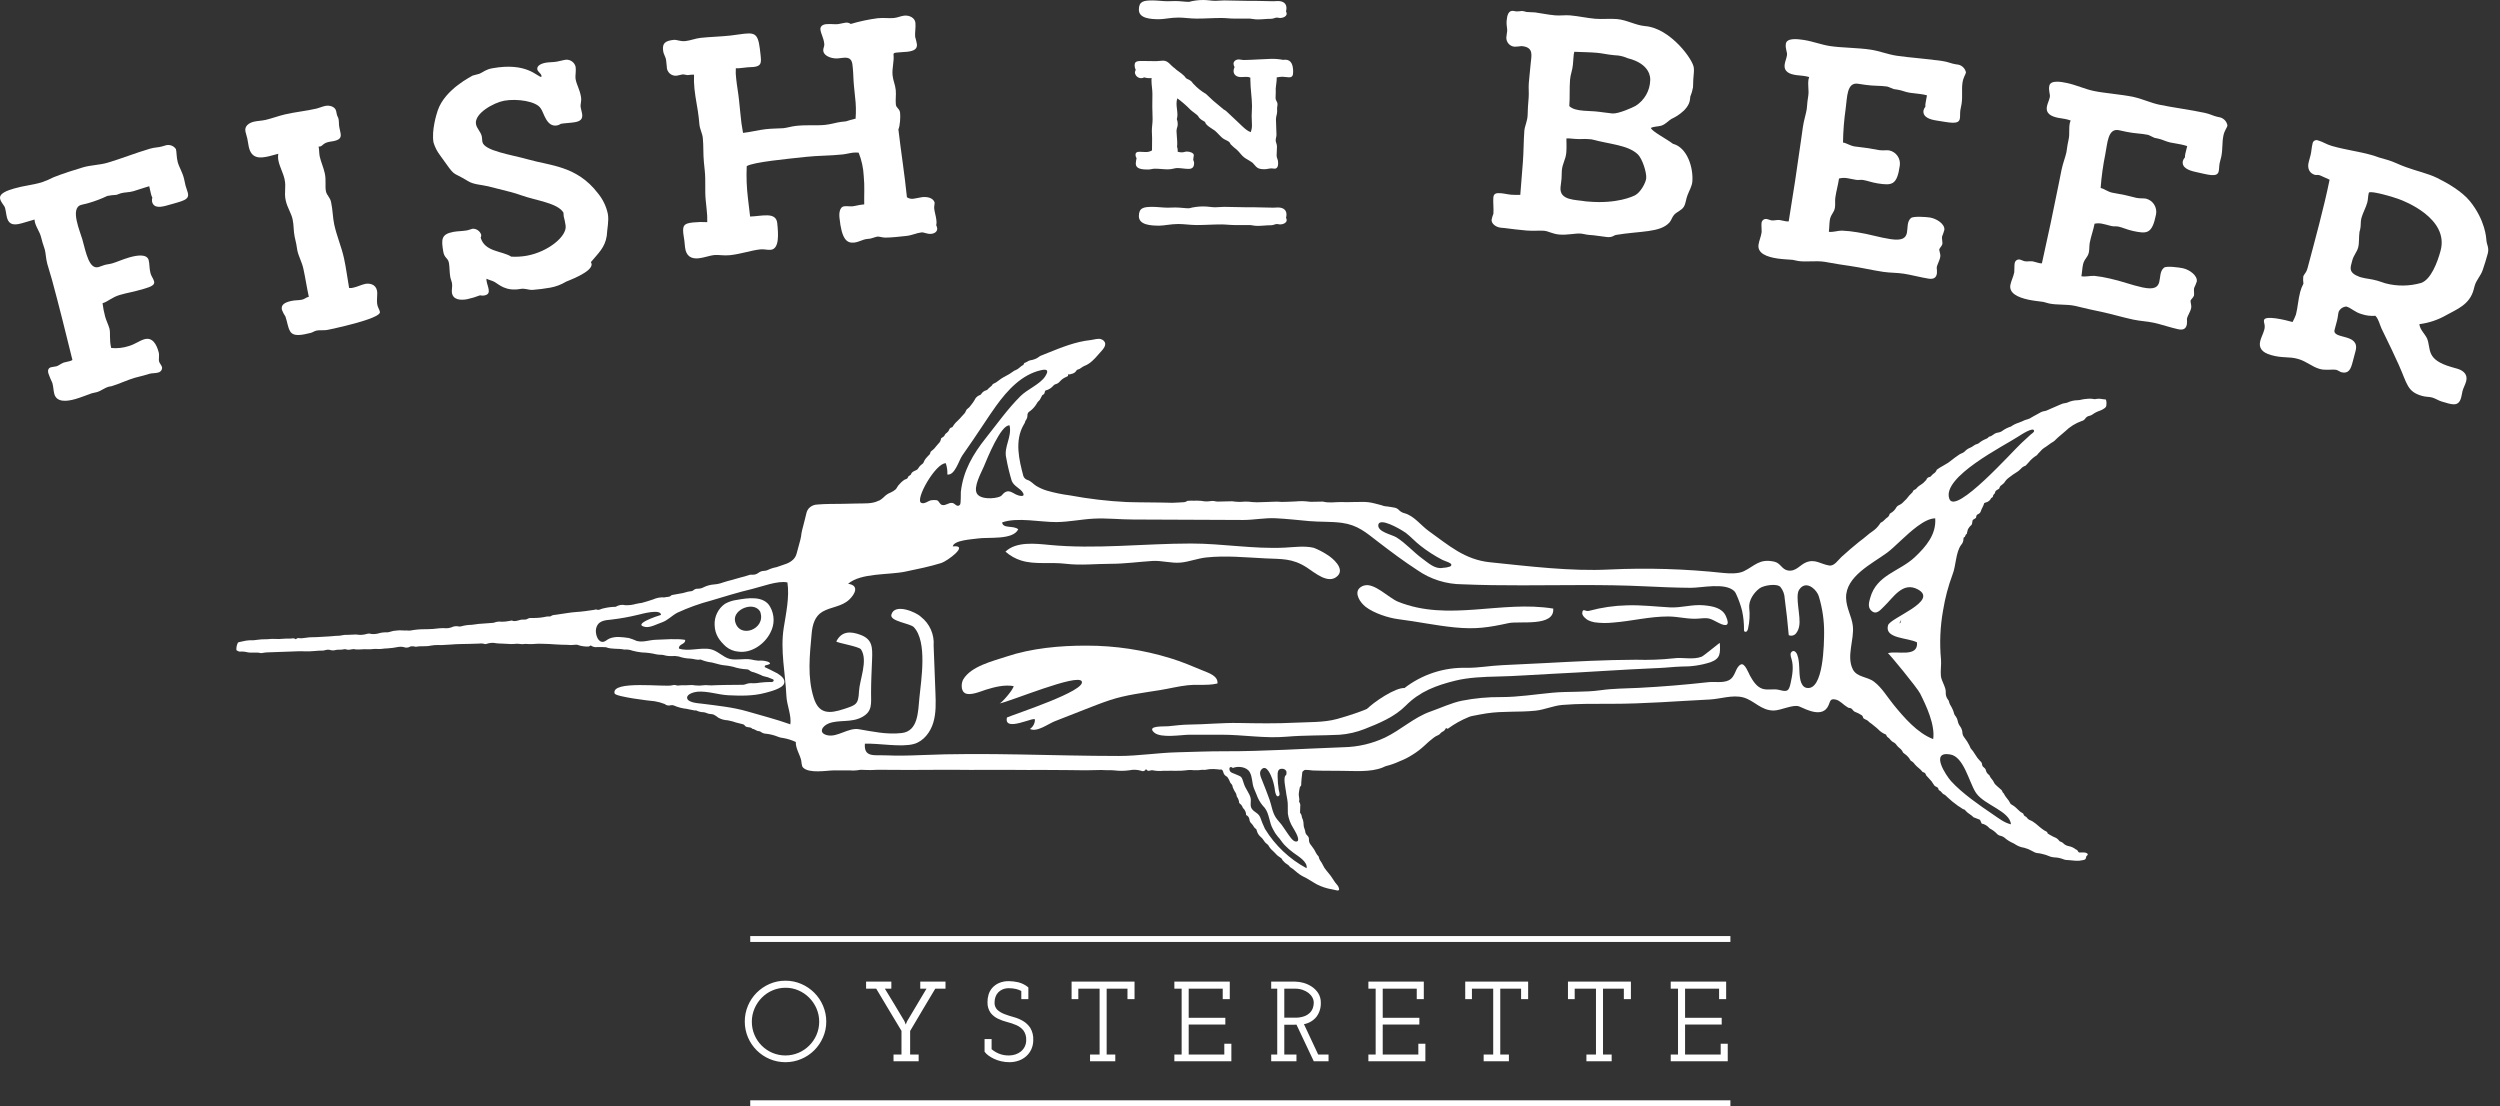 <svg width="113" height="50" viewBox="0 0 113 50" fill="none" xmlns="http://www.w3.org/2000/svg">
<rect x="0" y="0" width="113" height="50" fill="#333333" stroke="none"/>
<path d="M75.517 47.969H78.094V47.177H77.775V47.666H76.165V46.308H77.821V46.005H76.165V44.688H77.703V45.161H78.022V44.369H75.517V44.688H75.846V47.666H75.517V47.969ZM71.706 47.969H72.847V47.666H72.456V44.688H73.398V45.161H73.717V44.369H70.872V45.161H71.176V44.688H72.138V47.666H71.706L71.706 47.969ZM67.061 47.969H68.203V47.666H67.812V44.688H68.753V45.161H69.072V44.369H66.228V45.161H66.531V44.688H67.493V47.666H67.061L67.061 47.969ZM61.851 47.969H64.427V47.177H64.109V47.666H62.499V46.308H64.155V46.005H62.499V44.688H64.037V45.161H64.356V44.369H61.851V44.688H62.18V47.666H61.851L61.851 47.969ZM58.05 44.688H58.543C58.657 44.687 58.77 44.705 58.878 44.741C58.973 44.773 59.063 44.82 59.143 44.88C59.214 44.935 59.274 45.004 59.318 45.083C59.359 45.157 59.382 45.241 59.382 45.326C59.381 45.404 59.368 45.482 59.343 45.556C59.316 45.638 59.27 45.713 59.209 45.774C59.136 45.846 59.047 45.902 58.95 45.936C58.818 45.982 58.678 46.003 58.538 45.999H58.05V44.688ZM57.458 47.969H58.6V47.666H58.05V46.318H58.487C58.525 46.318 58.562 46.317 58.6 46.313L59.382 47.969H60.05V47.666H59.582L58.939 46.293C59.162 46.252 59.363 46.134 59.505 45.958C59.64 45.776 59.709 45.553 59.701 45.326C59.705 45.171 59.664 45.019 59.582 44.888C59.505 44.77 59.405 44.67 59.287 44.593C59.17 44.516 59.043 44.459 58.909 44.423C58.788 44.389 58.663 44.371 58.538 44.369H57.458V44.688H57.731V47.666H57.458L57.458 47.969ZM53.081 47.969H55.658V47.177H55.339V47.666H53.729V46.308H55.385V46.005H53.729V44.688H55.267V45.161H55.586V44.369H53.081V44.688H53.41V47.666H53.081L53.081 47.969ZM49.27 47.969H50.411V47.666H50.021V44.688H50.962V45.161H51.281V44.369H48.436V45.161H48.74V44.688H49.702V47.666H49.27L49.27 47.969ZM44.674 47.707C44.754 47.766 44.84 47.817 44.931 47.859C45.034 47.907 45.142 47.944 45.252 47.969C45.376 47.998 45.502 48.011 45.628 48.011C45.77 48.011 45.911 47.988 46.045 47.941C46.171 47.897 46.287 47.829 46.387 47.74C46.485 47.652 46.564 47.544 46.618 47.424C46.676 47.293 46.705 47.151 46.703 47.008C46.713 46.818 46.667 46.629 46.572 46.465C46.488 46.337 46.377 46.23 46.245 46.151C46.113 46.073 45.971 46.014 45.824 45.974C45.681 45.935 45.542 45.89 45.404 45.838C45.286 45.795 45.177 45.73 45.083 45.647C45.038 45.602 45.003 45.549 44.981 45.49C44.959 45.431 44.95 45.368 44.954 45.305C44.954 45.222 44.968 45.14 44.995 45.063C45.021 44.986 45.063 44.916 45.119 44.857C45.174 44.798 45.241 44.752 45.316 44.721C45.407 44.683 45.504 44.665 45.602 44.667C45.71 44.666 45.818 44.678 45.923 44.702C46.007 44.722 46.087 44.752 46.163 44.793V45.161H46.482V44.631C46.348 44.518 46.189 44.438 46.019 44.397C45.884 44.367 45.746 44.35 45.607 44.348C45.449 44.344 45.292 44.373 45.147 44.436C45.031 44.487 44.927 44.564 44.843 44.66C44.767 44.749 44.711 44.855 44.679 44.968C44.647 45.079 44.632 45.194 44.635 45.31C44.63 45.479 44.68 45.645 44.777 45.783C44.864 45.894 44.976 45.982 45.103 46.043C45.237 46.108 45.378 46.159 45.522 46.195C45.665 46.23 45.804 46.278 45.939 46.336C46.063 46.389 46.172 46.471 46.258 46.575C46.349 46.702 46.394 46.857 46.384 47.013C46.386 47.115 46.363 47.217 46.318 47.309C46.276 47.393 46.217 47.467 46.144 47.527C46.07 47.586 45.986 47.632 45.896 47.661C45.801 47.692 45.702 47.707 45.602 47.707C45.448 47.71 45.295 47.682 45.152 47.625C45.032 47.575 44.92 47.508 44.82 47.424V46.966H44.502V47.537C44.55 47.603 44.608 47.66 44.674 47.707M40.387 47.969H41.523V47.666H41.138V46.6C41.326 46.279 41.515 45.96 41.703 45.644C41.892 45.328 42.082 45.009 42.274 44.688H42.737V44.369H41.596V44.688H41.878L41.004 46.155L40.942 46.303H40.937L40.88 46.155C40.733 45.909 40.586 45.665 40.441 45.421C40.295 45.178 40.147 44.933 39.996 44.688H40.289V44.369H39.147V44.688H39.605C39.797 45.009 39.987 45.328 40.176 45.644C40.364 45.96 40.555 46.277 40.747 46.595V47.666H40.387L40.387 47.969ZM34.104 45.587C34.182 45.405 34.292 45.239 34.431 45.098C34.569 44.957 34.733 44.845 34.914 44.767C35.101 44.687 35.302 44.645 35.505 44.647C35.708 44.645 35.909 44.686 36.094 44.767C36.275 44.846 36.439 44.958 36.578 45.098C36.717 45.239 36.829 45.405 36.907 45.587C36.987 45.775 37.028 45.977 37.028 46.181C37.028 46.385 36.987 46.586 36.907 46.774C36.75 47.139 36.458 47.431 36.092 47.587C35.905 47.666 35.704 47.707 35.5 47.707C35.297 47.707 35.096 47.666 34.909 47.587C34.544 47.431 34.255 47.14 34.101 46.774C34.022 46.586 33.981 46.384 33.983 46.179C33.982 45.976 34.023 45.774 34.104 45.587M33.808 46.889C33.995 47.329 34.345 47.68 34.785 47.866C35.011 47.963 35.255 48.012 35.5 48.011C35.747 48.012 35.991 47.963 36.218 47.866C36.437 47.774 36.636 47.641 36.804 47.473C36.972 47.305 37.106 47.107 37.2 46.889C37.299 46.664 37.349 46.42 37.347 46.174C37.348 45.927 37.298 45.683 37.2 45.457C37.012 45.014 36.66 44.663 36.218 44.474C35.992 44.376 35.747 44.326 35.5 44.328C35.254 44.326 35.011 44.376 34.785 44.474C34.568 44.569 34.37 44.703 34.202 44.87C34.034 45.039 33.9 45.238 33.808 45.457C33.712 45.684 33.663 45.928 33.664 46.174C33.663 46.42 33.712 46.663 33.808 46.889Z" fill="white"/>
<path d="M78.214 49.734H33.911V50H78.214V49.734Z" fill="white"/>
<path d="M78.214 42.31H33.911V42.576H78.214V42.31Z" fill="white"/>
<path d="M86.799 4.25C86.648 4.227 86.48 4.216 86.329 4.193C86.118 4.162 85.975 4.084 85.779 4.054L85.597 4.027C85.509 4 85.409 3.942 85.305 3.912C84.988 3.865 84.692 3.891 84.314 3.835L83.982 3.785C83.469 3.708 83.495 4.405 83.425 4.904C83.352 5.414 83.311 5.927 83.304 6.442C83.47 6.467 83.622 6.589 83.834 6.62C84.014 6.647 84.228 6.665 84.439 6.697C84.605 6.722 84.769 6.76 84.935 6.785C85.117 6.813 85.26 6.778 85.381 6.796C85.534 6.825 85.671 6.912 85.762 7.039C85.853 7.166 85.892 7.323 85.872 7.477C85.746 8.378 85.514 8.386 84.88 8.291C84.608 8.25 84.389 8.161 84.208 8.134C84.103 8.118 84.006 8.146 83.9 8.13C83.78 8.112 83.646 8.077 83.525 8.059C83.392 8.031 83.254 8.035 83.123 8.07C83.08 8.375 82.998 8.631 82.956 8.936C82.936 9.075 82.961 9.234 82.941 9.372C82.907 9.622 82.744 9.682 82.706 9.96C82.682 10.126 82.687 10.31 82.664 10.477C82.86 10.506 83.057 10.422 83.257 10.424C83.491 10.435 83.724 10.46 83.955 10.5C84.484 10.58 84.94 10.733 85.453 10.809C86.57 10.977 86.003 10.185 86.372 9.858C86.478 9.761 87.073 9.807 87.223 9.83C87.54 9.878 87.921 10.133 87.884 10.396C87.856 10.496 87.821 10.595 87.781 10.692C87.766 10.803 87.809 10.936 87.795 11.034C87.767 11.128 87.68 11.2 87.655 11.267C87.645 11.336 87.719 11.474 87.701 11.599C87.676 11.779 87.56 11.946 87.539 12.099C87.55 12.183 87.554 12.269 87.549 12.354C87.517 12.59 87.358 12.623 87.162 12.593C86.86 12.548 86.354 12.416 86.052 12.371C85.736 12.323 85.441 12.335 85.124 12.288C84.611 12.211 84.163 12.102 83.635 12.023L83.122 11.946C82.895 11.912 82.671 11.864 82.46 11.832C82.067 11.774 81.641 11.851 81.278 11.797C81.187 11.783 81.114 11.758 81.023 11.744C80.81 11.727 80.565 11.718 80.338 11.684C79.855 11.612 79.431 11.449 79.485 11.061C79.51 10.881 79.598 10.696 79.627 10.488C79.631 10.348 79.607 10.188 79.622 10.077C79.624 10.051 79.632 10.024 79.645 10.001C79.657 9.977 79.675 9.956 79.696 9.939C79.717 9.923 79.742 9.91 79.768 9.903C79.794 9.897 79.821 9.895 79.848 9.899C79.923 9.91 79.995 9.949 80.07 9.961C80.176 9.977 80.289 9.937 80.427 9.943C80.533 9.959 80.621 9.987 80.712 10C80.757 10.009 80.803 10.012 80.849 10.007C81.044 8.833 81.242 7.519 81.41 6.314L81.49 5.746C81.532 5.441 81.637 5.131 81.666 4.923C81.681 4.812 81.684 4.685 81.697 4.588L81.736 4.311C81.769 4.076 81.705 3.868 81.744 3.591C81.748 3.563 81.768 3.524 81.774 3.482C81.691 3.458 81.606 3.441 81.519 3.43C81.414 3.414 81.291 3.41 81.186 3.394C80.899 3.351 80.62 3.253 80.668 2.907C80.688 2.768 80.752 2.636 80.773 2.484C80.79 2.359 80.689 2.202 80.72 1.981C80.759 1.704 81.244 1.762 81.515 1.803C81.938 1.866 82.317 2.022 82.724 2.083C83.238 2.16 83.978 2.158 84.552 2.244C84.944 2.302 85.323 2.458 85.73 2.519C86.304 2.605 87.129 2.658 87.808 2.76C88.05 2.796 88.208 2.876 88.374 2.901L88.525 2.924C88.608 2.944 88.684 2.988 88.743 3.049C88.803 3.111 88.844 3.188 88.862 3.271C88.848 3.368 88.738 3.493 88.704 3.743C88.659 4.062 88.715 4.325 88.665 4.685C88.651 4.782 88.623 4.877 88.607 4.987C88.59 5.112 88.603 5.241 88.587 5.352C88.545 5.657 88.115 5.536 87.556 5.452C87.224 5.403 86.9 5.297 86.942 4.993C86.957 4.93 86.987 4.871 87.028 4.822C87.022 4.765 87.025 4.708 87.036 4.653C87.051 4.542 87.084 4.42 87.099 4.309C87.001 4.282 86.9 4.262 86.799 4.25Z" fill="white"/>
<path d="M98.566 6.526C98.416 6.494 98.249 6.472 98.1 6.441C97.891 6.396 97.752 6.309 97.558 6.267L97.379 6.229C97.292 6.196 97.195 6.132 97.094 6.096C96.78 6.029 96.482 6.037 96.109 5.957L95.78 5.886C95.273 5.778 95.258 6.475 95.16 6.969C95.057 7.473 94.986 7.983 94.949 8.497C95.114 8.532 95.259 8.663 95.468 8.708C95.647 8.746 95.859 8.777 96.068 8.822C96.233 8.857 96.394 8.906 96.558 8.942C96.738 8.98 96.883 8.954 97.003 8.98C97.154 9.019 97.285 9.114 97.369 9.246C97.452 9.378 97.482 9.537 97.453 9.691C97.275 10.582 97.043 10.575 96.416 10.441C96.147 10.383 95.934 10.28 95.755 10.242C95.65 10.22 95.552 10.242 95.448 10.219C95.328 10.194 95.197 10.151 95.077 10.126C94.946 10.089 94.808 10.084 94.675 10.111C94.615 10.412 94.518 10.663 94.458 10.965C94.431 11.102 94.446 11.263 94.418 11.4C94.369 11.647 94.203 11.697 94.149 11.971C94.116 12.136 94.11 12.321 94.078 12.485C94.272 12.527 94.473 12.455 94.673 12.47C94.906 12.495 95.137 12.535 95.365 12.59C95.888 12.702 96.335 12.883 96.843 12.992C97.948 13.229 97.427 12.402 97.815 12.099C97.926 12.008 98.517 12.092 98.666 12.124C98.98 12.191 99.345 12.47 99.293 12.731C99.259 12.829 99.219 12.926 99.173 13.02C99.152 13.129 99.187 13.265 99.168 13.361C99.134 13.454 99.043 13.52 99.014 13.586C99 13.654 99.065 13.797 99.041 13.921C99.005 14.099 98.88 14.258 98.85 14.409C98.856 14.494 98.855 14.58 98.846 14.665C98.799 14.898 98.639 14.921 98.445 14.88C98.146 14.816 97.649 14.652 97.35 14.588C97.037 14.521 96.742 14.514 96.428 14.447C95.921 14.339 95.48 14.201 94.958 14.089L94.45 13.981C94.226 13.933 94.004 13.871 93.795 13.826C93.407 13.743 92.976 13.794 92.618 13.717C92.528 13.697 92.456 13.668 92.367 13.649C92.155 13.617 91.91 13.594 91.686 13.546C91.208 13.443 90.794 13.254 90.871 12.87C90.906 12.692 91.004 12.513 91.045 12.307C91.057 12.167 91.043 12.007 91.064 11.897C91.068 11.87 91.077 11.845 91.091 11.822C91.105 11.799 91.124 11.779 91.146 11.763C91.168 11.748 91.193 11.737 91.22 11.732C91.246 11.727 91.273 11.727 91.299 11.732C91.374 11.749 91.443 11.792 91.518 11.808C91.623 11.83 91.738 11.798 91.875 11.813C91.98 11.836 92.067 11.868 92.156 11.888C92.201 11.9 92.247 11.905 92.294 11.903C92.555 10.743 92.83 9.444 93.067 8.251L93.179 7.688C93.239 7.387 93.362 7.084 93.403 6.878C93.424 6.769 93.434 6.642 93.453 6.546L93.507 6.272C93.554 6.038 93.503 5.827 93.557 5.553C93.562 5.526 93.586 5.488 93.594 5.447C93.512 5.417 93.428 5.394 93.343 5.378C93.238 5.356 93.116 5.344 93.011 5.322C92.728 5.261 92.455 5.145 92.523 4.802C92.55 4.665 92.622 4.538 92.652 4.387C92.677 4.264 92.585 4.101 92.628 3.881C92.683 3.607 93.164 3.696 93.432 3.753C93.851 3.843 94.22 4.022 94.623 4.108C95.131 4.217 95.87 4.261 96.438 4.383C96.826 4.466 97.195 4.645 97.599 4.732C98.166 4.853 98.987 4.958 99.659 5.102C99.898 5.153 100.051 5.243 100.216 5.278L100.365 5.31C100.447 5.336 100.52 5.384 100.576 5.449C100.632 5.514 100.668 5.593 100.681 5.678C100.662 5.774 100.545 5.892 100.496 6.139C100.433 6.455 100.473 6.72 100.403 7.077C100.383 7.173 100.35 7.266 100.328 7.376C100.303 7.499 100.309 7.629 100.286 7.739C100.227 8.04 99.804 7.893 99.252 7.774C98.923 7.704 98.605 7.579 98.665 7.277C98.684 7.215 98.716 7.158 98.76 7.111C98.758 7.055 98.764 6.998 98.778 6.943C98.8 6.834 98.84 6.713 98.861 6.604C98.765 6.571 98.666 6.545 98.566 6.526Z" fill="white"/>
<path d="M112.386 10.857C112.378 10.767 112.34 9.957 111.637 9.089C111.278 8.653 110.648 8.284 110.159 8.043C109.739 7.836 109.214 7.729 108.739 7.55C108.463 7.457 108.202 7.31 107.922 7.23L107.54 7.121C107.411 7.07 107.279 7.032 107.161 6.998C106.647 6.851 106.034 6.778 105.401 6.597C105.151 6.526 105.007 6.413 104.772 6.345C104.746 6.335 104.719 6.331 104.691 6.333C104.663 6.335 104.637 6.344 104.613 6.358C104.589 6.373 104.569 6.392 104.554 6.416C104.539 6.439 104.53 6.466 104.527 6.493C104.484 6.655 104.478 6.857 104.439 7.005L104.353 7.329C104.278 7.613 104.393 7.834 104.628 7.902C104.702 7.922 104.757 7.895 104.83 7.916C104.919 7.941 105.07 8.027 105.298 8.122C105.042 9.384 104.641 10.838 104.301 12.121C104.247 12.323 104.178 12.347 104.109 12.486C104.096 12.598 104.098 12.711 104.115 12.822C104.051 12.942 104.001 13.069 103.967 13.201C103.878 13.539 103.858 13.91 103.776 14.221C103.733 14.336 103.682 14.447 103.624 14.555C103.271 14.454 102.393 14.247 102.335 14.463C102.303 14.585 102.407 14.672 102.346 14.902C102.299 15.077 102.209 15.24 102.166 15.402C102.08 15.726 102.246 15.933 102.643 16.047C103.187 16.202 103.451 16.103 103.877 16.225C104.259 16.334 104.496 16.576 104.849 16.676C105.114 16.752 105.385 16.684 105.598 16.716C105.686 16.741 105.763 16.806 105.837 16.827C106.164 16.906 106.258 16.672 106.336 16.375L106.472 15.862C106.687 15.052 105.405 15.354 105.523 14.909L105.634 14.49C105.674 14.342 105.676 14.211 105.708 14.09C105.74 14.023 105.789 13.966 105.85 13.925C105.911 13.884 105.982 13.859 106.055 13.855C106.276 13.918 106.431 14.108 106.74 14.196C106.942 14.265 107.156 14.291 107.368 14.274C107.516 14.432 107.554 14.646 107.643 14.846C108.053 15.688 108.216 16.026 108.425 16.492C108.812 17.357 108.8 17.702 109.476 17.895C109.653 17.946 109.799 17.93 109.932 17.967C110.079 18.009 110.226 18.109 110.359 18.147C110.8 18.273 111.124 18.424 111.245 17.965C111.274 17.857 111.288 17.745 111.305 17.677C111.345 17.529 111.432 17.379 111.471 17.231C111.554 16.92 111.332 16.741 111.068 16.665L110.818 16.594C109.627 16.254 109.895 15.779 109.705 15.303C109.604 15.086 109.383 14.907 109.355 14.652C109.79 14.597 110.21 14.455 110.589 14.235C111.035 13.984 111.628 13.776 111.81 13.088L111.853 12.926C111.925 12.656 112.133 12.468 112.219 12.203C112.298 11.964 112.381 11.712 112.445 11.469C112.52 11.185 112.395 11.062 112.386 10.857ZM110.316 11.325C110.173 11.865 109.874 12.636 109.438 12.788C108.911 12.94 108.351 12.946 107.82 12.806C107.703 12.772 107.574 12.72 107.456 12.687C107.162 12.603 106.957 12.602 106.722 12.536L106.663 12.519C106.13 12.323 106.234 12.106 106.32 11.782C106.388 11.525 106.534 11.393 106.588 11.19C106.645 10.975 106.614 10.733 106.649 10.482L106.678 10.374C106.721 10.212 106.69 10.029 106.733 9.867C106.797 9.624 106.939 9.388 107.003 9.146C107.039 9.011 107.031 8.863 107.07 8.715C107.095 8.62 107.716 8.783 107.908 8.837C108.084 8.888 108.26 8.938 108.433 9.002C108.665 9.083 110.703 9.868 110.316 11.325V11.325Z" fill="white"/>
<path d="M76.562 3.082C76.559 2.73 75.511 1.278 74.371 1.181C73.915 1.142 73.536 0.899 73.08 0.861C72.76 0.834 72.421 0.875 72.101 0.848C71.722 0.815 71.346 0.727 70.966 0.695C70.737 0.676 70.52 0.714 70.292 0.694C69.973 0.667 69.672 0.599 69.385 0.561C69.263 0.55 69.125 0.553 69.003 0.542C68.935 0.52 68.864 0.505 68.793 0.496C68.706 0.509 68.619 0.516 68.531 0.516C68.486 0.512 68.441 0.495 68.395 0.491C68.183 0.473 68.121 0.678 68.098 0.957C68.085 1.125 68.133 1.297 68.125 1.395C68.12 1.465 68.096 1.575 68.087 1.687C68.081 1.791 68.116 1.893 68.184 1.972C68.251 2.051 68.347 2.101 68.451 2.111C68.559 2.109 68.668 2.099 68.775 2.083C69.352 2.132 69.214 2.527 69.188 2.862C69.164 3.156 69.126 3.447 69.102 3.754C69.084 3.978 69.113 4.191 69.095 4.414L69.064 4.819C69.053 4.945 69.059 5.071 69.05 5.183C69.041 5.491 68.919 5.678 68.9 5.915C68.865 6.362 68.872 6.854 68.833 7.342L68.717 8.808C68.58 8.813 68.442 8.81 68.305 8.801C68.153 8.788 68.003 8.747 67.836 8.733C67.623 8.715 67.513 8.748 67.499 8.929C67.482 9.139 67.52 9.437 67.502 9.66C67.466 9.749 67.439 9.84 67.42 9.934C67.406 10.102 67.607 10.273 67.85 10.294L68.002 10.307C68.305 10.347 68.669 10.392 69.003 10.42C69.308 10.446 69.586 10.413 69.783 10.43C70.011 10.449 70.154 10.574 70.489 10.602C70.854 10.633 71.198 10.536 71.472 10.559C71.563 10.567 71.682 10.605 71.804 10.616L72.032 10.635C72.23 10.652 72.455 10.699 72.638 10.715C72.881 10.735 72.918 10.654 73.028 10.621C74.129 10.434 75.04 10.525 75.46 10.055C75.544 9.964 75.57 9.826 75.671 9.708C75.805 9.565 76.008 9.512 76.114 9.338C76.203 9.177 76.201 9.008 76.277 8.818C76.355 8.614 76.478 8.414 76.494 8.204C76.544 7.576 76.263 6.667 75.618 6.5C75.33 6.279 74.668 5.942 74.619 5.783C74.763 5.711 74.93 5.725 75.086 5.682C75.291 5.615 75.394 5.469 75.555 5.371C75.507 5.395 76.346 5.044 76.391 4.472L76.399 4.374C76.456 4.238 76.498 4.095 76.524 3.949C76.534 3.824 76.528 3.711 76.537 3.585L76.56 3.306C76.568 3.232 76.569 3.156 76.562 3.082ZM73.904 8.827C73.809 8.875 73.093 9.222 71.8 9.112L71.678 9.102C71.211 9.02 70.487 9.071 70.535 8.47C70.545 8.345 70.571 8.207 70.581 8.081C70.591 7.955 70.586 7.829 70.594 7.717C70.621 7.382 70.772 7.212 70.797 6.891C70.815 6.668 70.802 6.442 70.801 6.259C70.862 6.253 70.924 6.253 70.985 6.261L71.198 6.279C71.456 6.301 71.566 6.268 71.794 6.287L71.946 6.3C72.785 6.526 73.564 6.55 74.021 6.968C74.234 7.169 74.43 7.79 74.409 8.055C74.394 8.25 74.159 8.694 73.904 8.827ZM74.59 3.631C74.583 3.862 74.519 4.088 74.405 4.288C74.29 4.489 74.128 4.659 73.933 4.783C73.805 4.856 73.154 5.152 72.88 5.129C72.652 5.11 72.381 5.059 72.092 5.034C71.909 5.019 71.741 5.018 71.589 5.005C71.3 4.981 71.075 4.934 70.932 4.795C70.963 4.404 70.935 3.994 70.966 3.603C70.984 3.366 71.077 3.163 71.095 2.926L71.123 2.577C71.127 2.498 71.138 2.419 71.157 2.341C71.508 2.357 71.829 2.356 72.179 2.386C72.407 2.405 72.662 2.469 72.951 2.494L73.149 2.51C73.293 2.53 73.434 2.571 73.568 2.63C74.603 2.887 74.599 3.519 74.59 3.631V3.631Z" fill="white"/>
<path d="M57.707 3.548C57.708 3.695 57.671 3.85 57.662 4.004L57.664 4.165C57.664 4.249 57.656 4.333 57.656 4.424C57.657 4.557 57.742 4.591 57.743 4.71C57.742 4.762 57.736 4.814 57.725 4.865L57.727 5.033C57.728 5.166 57.672 5.257 57.673 5.397C57.674 5.621 57.695 5.859 57.697 6.09C57.697 6.181 57.66 6.259 57.661 6.35C57.661 6.427 57.719 6.51 57.719 6.629C57.72 6.762 57.702 6.902 57.703 7.035C57.704 7.155 57.771 7.189 57.772 7.371C57.773 7.525 57.727 7.623 57.613 7.624C57.566 7.625 57.519 7.611 57.481 7.611C57.358 7.612 57.273 7.648 57.16 7.649C56.8 7.652 56.791 7.533 56.619 7.359C56.477 7.255 56.306 7.172 56.23 7.11C56.106 7.013 56.03 6.881 55.906 6.769C55.809 6.695 55.717 6.614 55.63 6.527C55.602 6.499 55.601 6.45 55.563 6.422C55.516 6.366 55.336 6.312 55.25 6.235C55.127 6.131 55.012 5.985 54.908 5.902C54.794 5.819 54.481 5.653 54.47 5.513C54.328 5.423 54.233 5.396 54.147 5.236C54.061 5.145 53.909 5.055 53.805 4.958C53.624 4.77 53.426 4.598 53.215 4.445C53.189 4.524 53.177 4.607 53.179 4.69C53.18 4.851 53.219 5.019 53.22 5.18C53.221 5.248 53.212 5.317 53.193 5.383C53.222 5.459 53.236 5.54 53.233 5.621C53.234 5.74 53.178 5.789 53.178 5.929C53.18 6.09 53.209 6.265 53.211 6.454C53.213 6.515 53.21 6.576 53.203 6.636C53.223 6.688 53.233 6.742 53.232 6.797L53.232 6.86C53.294 6.877 53.358 6.886 53.422 6.887C53.507 6.886 53.573 6.851 53.639 6.85C53.799 6.849 53.96 6.918 53.961 7.016C53.962 7.065 53.934 7.142 53.934 7.205C53.935 7.261 53.973 7.296 53.973 7.366C53.974 7.527 53.919 7.632 53.73 7.634C53.55 7.635 53.38 7.594 53.2 7.596C53.096 7.597 52.983 7.654 52.785 7.655C52.605 7.656 52.388 7.623 52.199 7.625C52.095 7.625 52.01 7.661 51.906 7.662C51.556 7.665 51.339 7.617 51.337 7.393C51.342 7.311 51.354 7.229 51.373 7.148C51.342 7.106 51.325 7.054 51.325 7.001C51.324 6.91 51.371 6.861 51.494 6.86C51.579 6.859 51.683 6.872 51.777 6.872C51.88 6.877 51.982 6.852 52.07 6.799C52.069 6.617 52.077 6.435 52.075 6.253C52.074 6.141 52.064 6.036 52.064 5.924C52.062 5.728 52.099 5.574 52.097 5.385C52.096 5.196 52.085 5 52.084 4.811C52.083 4.622 52.09 4.432 52.089 4.243C52.088 4.04 52.048 3.844 52.047 3.648C52.045 3.608 52.048 3.568 52.056 3.529C51.941 3.541 51.825 3.53 51.715 3.497C51.678 3.52 51.636 3.532 51.593 3.533C51.521 3.536 51.451 3.512 51.396 3.466C51.342 3.419 51.307 3.354 51.298 3.283C51.301 3.239 51.314 3.196 51.335 3.157C51.303 3.099 51.286 3.034 51.286 2.968C51.285 2.814 51.332 2.758 51.577 2.756C51.804 2.754 52.069 2.766 52.267 2.764C52.352 2.764 52.466 2.742 52.569 2.741C52.815 2.739 52.911 2.969 53.092 3.08C53.168 3.171 53.367 3.274 53.529 3.434C53.605 3.51 53.558 3.532 53.748 3.607C53.899 3.69 53.881 3.739 53.947 3.795C54.111 3.972 54.3 4.124 54.508 4.245C54.725 4.459 54.954 4.66 55.193 4.849C55.257 4.913 55.331 4.967 55.411 5.009C56.182 5.717 56.277 5.877 56.533 5.973C56.578 5.857 56.596 5.733 56.587 5.609C56.586 5.49 56.576 5.364 56.575 5.245C56.574 5.098 56.592 4.943 56.591 4.796C56.588 4.404 56.519 4.027 56.516 3.613L56.516 3.509C56.456 3.483 56.391 3.472 56.326 3.475C56.25 3.475 56.175 3.483 56.099 3.484C55.882 3.485 55.758 3.374 55.757 3.206C55.759 3.145 55.775 3.085 55.803 3.031C55.773 2.985 55.756 2.932 55.755 2.877C55.754 2.814 55.81 2.688 55.999 2.686C56.069 2.691 56.138 2.7 56.207 2.713C56.566 2.71 57.218 2.663 57.435 2.661C57.622 2.655 57.809 2.67 57.993 2.706C58.024 2.699 58.056 2.697 58.088 2.698C58.38 2.696 58.449 2.961 58.45 3.234C58.452 3.416 58.415 3.494 58.263 3.495C58.169 3.496 58.056 3.468 57.97 3.469C57.881 3.471 57.793 3.481 57.706 3.499L57.707 3.548Z" fill="white"/>
<path d="M33.276 3.563C33.309 3.883 33.371 4.2 33.405 4.535L33.466 5.134C33.49 5.427 33.53 5.718 33.585 6.007C33.934 5.969 34.292 5.874 34.61 5.839C34.883 5.809 35.144 5.809 35.403 5.795C35.585 5.775 35.778 5.712 35.975 5.69C36.476 5.635 36.925 5.685 37.305 5.644C37.593 5.612 37.815 5.532 38.027 5.508L38.239 5.485C38.366 5.441 38.496 5.404 38.627 5.373L38.672 5.368C38.698 5.045 38.691 4.72 38.651 4.399L38.599 3.883C38.57 3.605 38.573 3.323 38.547 3.072C38.523 2.836 38.527 2.568 38.118 2.612L37.875 2.639C37.663 2.662 37.239 2.568 37.211 2.289C37.2 2.178 37.27 2.114 37.256 1.974C37.229 1.71 37.103 1.526 37.083 1.331C37.069 1.192 37.184 1.109 37.335 1.093C37.517 1.073 37.735 1.105 37.856 1.092C37.993 1.077 38.111 1.036 38.218 1.025C38.301 1.013 38.386 1.034 38.454 1.083C38.851 0.964 39.258 0.878 39.669 0.824C39.942 0.794 40.192 0.837 40.404 0.814C40.587 0.794 40.717 0.724 40.869 0.707C41.111 0.681 41.355 0.809 41.377 1.032C41.398 1.241 41.346 1.486 41.365 1.667C41.398 1.775 41.424 1.885 41.444 1.996C41.464 2.191 41.352 2.302 41.004 2.34C40.867 2.354 40.714 2.357 40.577 2.372C40.486 2.382 40.379 2.38 40.387 2.463C40.421 2.797 40.311 3.077 40.345 3.411C40.369 3.648 40.463 3.821 40.488 4.071C40.509 4.28 40.471 4.509 40.492 4.718C40.511 4.899 40.664 4.897 40.685 5.106C40.703 5.287 40.683 5.697 40.607 5.846C40.726 6.875 40.886 7.857 40.993 8.916C41.039 8.947 41.09 8.968 41.144 8.979C41.197 8.99 41.253 8.991 41.307 8.98C41.428 8.967 41.562 8.924 41.683 8.911C41.865 8.891 42.159 8.915 42.243 9.145C42.252 9.229 42.216 9.331 42.225 9.415C42.243 9.596 42.307 9.772 42.325 9.953C42.338 10.028 42.335 10.105 42.317 10.179C42.338 10.222 42.352 10.268 42.361 10.315C42.376 10.454 42.263 10.551 42.096 10.569C41.899 10.591 41.782 10.491 41.645 10.506C41.432 10.529 41.228 10.636 40.971 10.664C40.653 10.699 40.273 10.74 40.013 10.74C39.89 10.739 39.778 10.695 39.67 10.693C39.579 10.703 39.462 10.758 39.343 10.785L39.191 10.802C38.978 10.825 38.837 10.939 38.609 10.964C38.276 11 38.043 10.828 37.942 9.826C37.934 9.742 37.909 9.351 38.167 9.323C38.289 9.309 38.429 9.336 38.535 9.325C38.672 9.31 38.791 9.269 38.942 9.252L39.063 9.239C39.053 8.832 39.088 8.42 39.041 7.96C39.024 7.597 38.946 7.239 38.812 6.901C38.735 6.893 38.658 6.892 38.581 6.898C38.414 6.916 38.251 6.962 38.084 6.981C37.507 7.043 36.985 7.03 36.423 7.091C35.605 7.181 34.04 7.324 33.752 7.51C33.73 7.992 33.748 8.475 33.806 8.954C33.834 9.232 33.877 9.509 33.905 9.788C34.456 9.77 35.079 9.561 35.132 10.091C35.181 10.578 35.234 11.248 34.839 11.291C34.688 11.307 34.544 11.253 34.362 11.272C33.953 11.317 33.494 11.48 32.993 11.535C32.72 11.565 32.469 11.507 32.272 11.529C32.09 11.549 31.824 11.648 31.581 11.675C31.248 11.711 31.005 11.583 30.962 11.165L30.933 10.873C30.923 10.775 30.899 10.693 30.884 10.54C30.846 10.164 30.947 10.097 31.326 10.055C31.539 10.033 31.754 10.028 31.968 10.041C31.974 9.84 31.963 9.639 31.938 9.44L31.897 9.036C31.855 8.618 31.902 8.176 31.857 7.731L31.816 7.327C31.78 6.965 31.803 6.582 31.767 6.234C31.748 6.039 31.636 5.84 31.614 5.631L31.582 5.311C31.544 4.935 31.435 4.468 31.389 4.009C31.367 3.799 31.361 3.588 31.371 3.377C31.32 3.372 31.269 3.373 31.218 3.38L31.081 3.395C31.004 3.389 30.941 3.368 30.879 3.361C30.773 3.372 30.684 3.41 30.593 3.42C30.536 3.428 30.478 3.423 30.423 3.406C30.368 3.39 30.317 3.361 30.274 3.323C30.231 3.285 30.197 3.238 30.173 3.186C30.15 3.133 30.138 3.076 30.139 3.019L30.112 2.754C30.09 2.531 29.994 2.5 29.97 2.263C29.941 1.971 30.051 1.846 30.445 1.803C30.612 1.785 30.73 1.884 30.988 1.856C31.2 1.833 31.435 1.737 31.663 1.712C32.072 1.667 32.577 1.655 33.017 1.607C33.229 1.583 33.44 1.546 33.637 1.525C34.214 1.462 34.288 1.594 34.381 2.514C34.414 2.834 34.414 2.989 34.065 3.027C33.974 3.037 33.882 3.033 33.806 3.041L33.518 3.072C33.432 3.085 33.345 3.09 33.259 3.087C33.249 3.246 33.255 3.405 33.276 3.563Z" fill="white"/>
<path d="M24.475 3.423C24.456 3.313 24.307 3.254 24.286 3.13C24.263 2.992 24.414 2.88 24.67 2.834C24.805 2.809 25.007 2.815 25.173 2.785C25.293 2.764 25.41 2.728 25.501 2.712C25.608 2.684 25.721 2.698 25.817 2.753C25.913 2.807 25.984 2.897 26.014 3.003C26.049 3.21 25.993 3.433 26.014 3.557C26.063 3.847 26.201 4.021 26.261 4.38C26.296 4.586 26.222 4.699 26.247 4.851C26.263 4.947 26.295 5.041 26.311 5.138C26.352 5.386 26.229 5.48 25.988 5.523C25.793 5.558 25.531 5.563 25.351 5.596C25.299 5.633 25.24 5.658 25.177 5.67C24.696 5.756 24.583 5.081 24.445 4.907C24.25 4.572 23.362 4.449 22.791 4.552C22.325 4.636 21.432 5.124 21.514 5.607C21.548 5.814 21.744 5.963 21.781 6.184C21.792 6.253 21.791 6.339 21.803 6.407C21.872 6.821 23.124 6.993 23.856 7.202C24.849 7.491 26.07 7.484 27.023 8.733C27.249 9.005 27.404 9.328 27.476 9.674C27.529 9.991 27.445 10.319 27.425 10.664C27.343 11.191 27.045 11.443 26.71 11.845C26.715 11.872 26.735 11.897 26.739 11.925C26.802 12.297 25.617 12.71 25.59 12.73C25.37 12.863 25.129 12.955 24.877 13.001C24.651 13.041 24.318 13.087 24.073 13.103C23.873 13.111 23.734 13.022 23.524 13.06C22.863 13.18 22.545 12.854 22.374 12.756C22.252 12.679 22.11 12.662 21.991 12.598C21.984 12.636 21.985 12.674 21.995 12.711C22.013 12.822 22.069 12.968 22.087 13.078C22.111 13.216 22.082 13.321 21.887 13.356C21.824 13.367 21.76 13.364 21.699 13.348C21.508 13.422 21.311 13.482 21.11 13.525C20.809 13.579 20.48 13.553 20.427 13.236C20.406 13.112 20.456 12.947 20.432 12.809C20.416 12.713 20.37 12.621 20.351 12.511C20.316 12.304 20.324 12.075 20.294 11.896C20.253 11.648 20.087 11.678 20.036 11.374C19.944 10.822 19.934 10.582 20.505 10.479C20.701 10.444 20.903 10.45 21.098 10.415C21.203 10.396 21.289 10.352 21.364 10.338C21.449 10.336 21.532 10.361 21.602 10.41C21.672 10.459 21.724 10.529 21.75 10.61C21.756 10.655 21.748 10.701 21.726 10.742C21.912 11.39 22.692 11.334 23.108 11.6C23.344 11.614 23.581 11.6 23.814 11.558C24.775 11.384 25.646 10.673 25.565 10.19C25.545 10.052 25.517 9.914 25.48 9.779C25.471 9.724 25.475 9.652 25.468 9.611C25.209 9.174 24.231 9.067 23.572 8.831C23.226 8.708 23.049 8.669 22.063 8.421C21.757 8.349 21.4 8.342 21.157 8.187C20.329 7.683 20.661 8.092 19.893 7.023C19.759 6.847 19.657 6.649 19.594 6.437C19.503 5.899 19.723 5.177 19.785 4.995C20.115 4.012 21.364 3.431 21.362 3.417C21.377 3.414 21.57 3.365 21.673 3.333C21.846 3.259 21.95 3.14 22.251 3.086C23.813 2.804 24.264 3.461 24.469 3.481C24.467 3.467 24.477 3.437 24.475 3.423Z" fill="white"/>
<path d="M14.451 7.071C14.502 7.303 14.624 7.576 14.681 7.835C14.749 8.149 14.684 8.423 14.734 8.655C14.773 8.833 14.916 8.914 14.964 9.132C15.044 9.501 15.038 9.833 15.107 10.147C15.223 10.68 15.437 11.16 15.55 11.679C15.649 12.13 15.702 12.591 15.78 13.018C15.852 13.025 15.925 13.018 15.994 12.996C16.157 12.958 16.327 12.875 16.491 12.836C16.684 12.791 16.976 12.838 17.038 13.125C17.08 13.316 17.006 13.549 17.059 13.794C17.083 13.903 17.149 13.988 17.172 14.098C17.241 14.412 14.861 14.899 14.846 14.902C14.637 14.951 14.456 14.907 14.307 14.942C14.203 14.967 14.123 15.028 14.048 15.046C13.677 15.133 13.263 15.245 13.108 14.965C13.007 14.788 12.989 14.562 12.903 14.31C12.838 14.214 12.784 14.111 12.742 14.003C12.691 13.771 12.873 13.671 13.155 13.605C13.334 13.563 13.51 13.579 13.658 13.544C13.777 13.516 13.825 13.448 13.929 13.423L13.959 13.416C13.866 12.993 13.804 12.562 13.714 12.153C13.646 11.839 13.5 11.6 13.441 11.327C13.42 11.232 13.414 11.132 13.393 11.037L13.318 10.696C13.262 10.436 13.286 10.187 13.226 9.913C13.164 9.627 12.988 9.395 12.913 9.054C12.833 8.685 12.943 8.473 12.863 8.104C12.8 7.817 12.648 7.551 12.592 7.292C12.564 7.18 12.56 7.063 12.58 6.95C12.446 6.981 12.3 7.03 12.166 7.061C11.735 7.163 11.363 7.178 11.244 6.632C11.22 6.523 11.205 6.383 11.178 6.26C11.157 6.164 11.118 6.058 11.095 5.949C11.041 5.703 11.243 5.555 11.481 5.499C11.645 5.461 11.832 5.46 12.011 5.418C12.294 5.352 12.582 5.241 12.88 5.171C13.341 5.063 13.847 5.016 14.308 4.908C14.412 4.884 14.555 4.821 14.689 4.79C14.882 4.745 15.147 4.812 15.192 5.016L15.227 5.18C15.242 5.249 15.284 5.296 15.302 5.378C15.329 5.501 15.308 5.621 15.341 5.771L15.391 6.003C15.445 6.249 15.32 6.321 15.097 6.374C15.022 6.391 14.93 6.398 14.856 6.416C14.588 6.479 14.597 6.591 14.463 6.623C14.448 6.626 14.415 6.62 14.4 6.623C14.434 6.773 14.421 6.934 14.451 7.071Z" fill="white"/>
<path d="M6.599 8.461C6.393 8.521 6.221 8.586 6.03 8.642C5.824 8.702 5.63 8.686 5.454 8.738C5.395 8.755 5.325 8.79 5.267 8.807C5.127 8.813 4.989 8.829 4.852 8.856C4.583 8.984 4.304 9.09 4.019 9.173C3.901 9.208 3.766 9.233 3.663 9.263C3.149 9.414 3.633 10.493 3.721 10.817C3.89 11.437 4.033 12.195 4.459 12.07C4.547 12.044 4.632 12.005 4.72 11.979C4.837 11.945 4.947 11.941 5.079 11.903C5.27 11.847 5.552 11.72 5.832 11.639C6.213 11.527 6.642 11.474 6.72 11.757C6.763 11.918 6.745 12.142 6.804 12.357C6.837 12.479 6.932 12.596 6.965 12.717C7.009 12.879 6.841 12.958 6.503 13.056C5.975 13.211 5.773 13.227 5.42 13.33C5.039 13.442 4.885 13.633 4.635 13.706C4.66 13.91 4.699 14.113 4.753 14.312C4.804 14.5 4.899 14.676 4.947 14.851C5.002 15.053 4.932 15.379 5.028 15.729C5.298 15.755 5.57 15.725 5.828 15.64C6.107 15.558 6.301 15.4 6.521 15.335C6.888 15.228 7.072 15.552 7.171 15.916C7.215 16.077 7.16 16.224 7.193 16.346C7.215 16.426 7.299 16.504 7.325 16.598C7.331 16.652 7.317 16.707 7.285 16.751C7.253 16.795 7.206 16.826 7.153 16.838C7.02 16.877 6.874 16.861 6.756 16.895L6.492 16.973C6.36 17.012 6.224 17.037 6.092 17.076C5.725 17.183 5.391 17.354 5.039 17.457C4.995 17.47 4.962 17.465 4.918 17.478C4.698 17.543 4.587 17.662 4.382 17.723C4.309 17.744 4.217 17.757 4.143 17.778C3.898 17.865 3.655 17.964 3.421 18.033C2.995 18.158 2.558 18.184 2.455 17.807C2.415 17.659 2.415 17.485 2.367 17.309C2.297 17.166 2.236 17.019 2.184 16.868C2.155 16.76 2.169 16.64 2.301 16.601C2.375 16.579 2.485 16.576 2.558 16.555C2.646 16.529 2.749 16.441 2.877 16.389C2.965 16.363 3.057 16.351 3.145 16.325C3.19 16.314 3.234 16.296 3.274 16.272C2.991 15.119 2.672 13.831 2.353 12.658C2.287 12.416 2.202 12.164 2.136 11.922C2.074 11.693 2.07 11.447 2.026 11.285C1.997 11.177 1.949 11.06 1.923 10.966L1.85 10.696C1.788 10.467 1.648 10.305 1.575 10.035C1.567 10.008 1.571 9.963 1.56 9.923L1.032 10.078C0.709 10.173 0.419 10.214 0.316 9.837C0.279 9.702 0.268 9.545 0.228 9.397C0.199 9.289 0.055 9.171 0.008 8.996C-0.062 8.74 0.345 8.606 0.639 8.52C1.064 8.395 1.468 8.364 1.865 8.248C2.055 8.185 2.241 8.106 2.419 8.013C2.819 7.852 3.388 7.671 3.755 7.563C4.107 7.46 4.503 7.46 4.855 7.357C5.457 7.181 6.143 6.907 6.775 6.722C6.995 6.657 7.156 6.668 7.318 6.621L7.479 6.573C7.565 6.545 7.658 6.547 7.744 6.577C7.829 6.607 7.903 6.664 7.952 6.74C7.986 6.861 7.975 7.112 8.033 7.327C8.099 7.57 8.253 7.787 8.323 8.101C8.349 8.195 8.36 8.294 8.386 8.388C8.415 8.496 8.459 8.599 8.488 8.707C8.58 9.044 8.257 9.08 7.611 9.269C7.288 9.364 6.958 9.432 6.874 9.122C6.863 9.058 6.867 8.992 6.885 8.93C6.858 8.88 6.838 8.827 6.826 8.772C6.797 8.665 6.774 8.526 6.745 8.418L6.599 8.461Z" fill="white"/>
<path d="M58.159 9.948C58.159 10.069 58.006 10.144 57.854 10.144C57.803 10.144 57.762 10.125 57.721 10.125C57.64 10.125 57.559 10.181 57.457 10.181C57.223 10.181 57.06 10.21 56.837 10.21C56.694 10.21 56.562 10.172 56.491 10.172H55.799C55.596 10.172 55.403 10.144 55.209 10.144C54.834 10.144 54.467 10.172 54.091 10.172C53.796 10.172 53.532 10.125 53.267 10.125C52.921 10.125 52.616 10.2 52.403 10.2C51.996 10.2 51.477 10.163 51.477 9.77C51.477 9.397 51.681 9.35 52.088 9.35C52.321 9.35 52.565 9.387 52.779 9.387C52.891 9.387 53.003 9.378 53.114 9.378C53.349 9.378 53.552 9.415 53.745 9.415C53.957 9.358 54.176 9.33 54.396 9.331C54.589 9.331 54.762 9.369 54.935 9.369C55.057 9.369 55.189 9.35 55.332 9.35C55.667 9.35 56.013 9.369 56.349 9.369H56.694C56.979 9.369 57.264 9.387 57.549 9.387C57.63 9.387 57.691 9.378 57.762 9.378C58.016 9.378 58.149 9.499 58.149 9.696C58.148 9.746 58.141 9.796 58.128 9.845C58.146 9.876 58.157 9.911 58.159 9.948Z" fill="white"/>
<path d="M58.158 0.617C58.158 0.738 58.005 0.813 57.853 0.813C57.802 0.813 57.761 0.794 57.72 0.794C57.639 0.794 57.558 0.85 57.456 0.85C57.222 0.85 57.059 0.878 56.836 0.878C56.693 0.878 56.561 0.841 56.49 0.841H55.798C55.595 0.841 55.402 0.813 55.209 0.813C54.833 0.813 54.466 0.841 54.09 0.841C53.795 0.841 53.531 0.794 53.266 0.794C52.92 0.794 52.615 0.869 52.402 0.869C51.995 0.869 51.477 0.831 51.477 0.439C51.477 0.066 51.68 0.019 52.087 0.019C52.32 0.019 52.564 0.056 52.778 0.056C52.89 0.056 53.002 0.047 53.113 0.047C53.347 0.047 53.551 0.084 53.744 0.084C53.956 0.027 54.175 -0.001 54.395 2.37158e-05C54.588 2.37158e-05 54.761 0.038 54.934 0.038C55.056 0.038 55.188 0.019 55.331 0.019C55.666 0.019 56.012 0.038 56.348 0.038H56.693C56.978 0.038 57.263 0.056 57.548 0.056C57.629 0.056 57.69 0.047 57.761 0.047C58.015 0.047 58.148 0.168 58.148 0.365C58.147 0.415 58.14 0.465 58.127 0.514C58.145 0.545 58.156 0.58 58.158 0.617Z" fill="white"/>
<path d="M33.316 27.114C33.124 27.137 32.938 27.197 32.769 27.292C32.616 27.399 32.493 27.543 32.412 27.711C32.33 27.878 32.292 28.064 32.301 28.25C32.313 28.683 32.517 28.958 32.814 29.228C32.973 29.358 33.168 29.437 33.373 29.454C33.966 29.538 34.572 29.105 34.822 28.594C34.919 28.414 34.969 28.212 34.967 28.008C34.964 27.803 34.91 27.603 34.809 27.425C34.525 26.91 33.784 27.03 33.316 27.114ZM33.225 28.082C33.1 27.521 34.158 27.124 34.39 27.709L34.367 27.672C34.629 28.447 33.406 28.898 33.225 28.082Z" fill="white"/>
<path d="M53.687 30.973C54.005 30.939 54.319 30.967 54.636 30.948C54.769 30.942 54.901 30.923 55.03 30.893C55.064 30.556 54.646 30.423 54.399 30.321C53.906 30.117 53.417 29.907 52.905 29.752C51.678 29.374 50.401 29.182 49.117 29.183C47.904 29.18 46.625 29.297 45.475 29.683C44.879 29.882 43.895 30.109 43.539 30.709C43.448 30.862 43.424 31.204 43.6 31.32C43.834 31.473 44.328 31.247 44.561 31.175C44.964 31.051 45.392 30.94 45.816 31.011C45.805 31.171 45.274 31.778 45.182 31.796C45.684 31.701 48.73 30.421 48.897 30.8C49.088 31.232 45.925 32.251 45.514 32.431C45.359 33.123 46.764 32.368 46.779 32.526C46.779 32.609 46.758 32.691 46.719 32.765C46.679 32.839 46.623 32.902 46.553 32.948C46.866 33.113 47.382 32.715 47.68 32.599C48.132 32.424 48.581 32.245 49.032 32.069C49.405 31.923 49.778 31.775 50.158 31.649C50.166 31.646 50.173 31.643 50.181 31.641C50.9 31.406 51.681 31.314 52.425 31.194C52.84 31.127 53.272 31.017 53.687 30.973Z" fill="white"/>
<path d="M61.731 27.432C62.101 27.716 62.752 27.93 63.204 27.987C64.073 28.096 64.871 28.271 65.755 28.359C66.701 28.452 67.278 28.364 68.187 28.165C68.677 28.057 70.275 28.349 70.206 27.508C67.858 27.124 65.462 28.116 63.188 27.196C62.771 27.027 62.109 26.319 61.651 26.468C61.57 26.49 61.497 26.534 61.438 26.593C61.22 26.827 61.469 27.23 61.731 27.432Z" fill="white"/>
<path d="M76.919 29.681C76.523 29.838 76.058 29.696 75.646 29.757C75.084 29.817 74.518 29.838 73.953 29.82C72.564 29.825 71.203 29.899 69.822 29.972C69.186 30.005 68.546 30.036 67.91 30.065C67.37 30.089 66.84 30.188 66.303 30.186C65.275 30.154 64.269 30.483 63.46 31.117C62.538 31.806 61.515 32.198 60.417 32.502C59.843 32.661 59.126 32.635 58.522 32.666C57.681 32.709 56.839 32.695 55.997 32.679C55.239 32.665 54.501 32.744 53.75 32.751C53.422 32.754 53.122 32.797 52.8 32.827C52.619 32.845 51.804 32.785 52.167 33.109C52.47 33.38 53.402 33.209 53.776 33.209H55.214C56.191 33.209 57.174 33.384 58.151 33.299C58.951 33.23 59.761 33.252 60.55 33.211C60.938 33.182 61.318 33.094 61.679 32.952C62.33 32.696 63.037 32.404 63.539 31.896C64.175 31.254 64.907 30.983 65.771 30.768C66.368 30.619 67.075 30.592 67.689 30.579C68.504 30.563 69.32 30.496 70.136 30.458C71.713 30.384 73.29 30.266 74.859 30.2C74.897 30.198 74.934 30.197 74.971 30.195C75.32 30.181 75.657 30.139 76.002 30.128C76.448 30.134 76.891 30.069 77.315 29.933C77.769 29.763 77.759 29.541 77.736 29.061C77.735 29.038 77.007 29.646 76.919 29.681Z" fill="white"/>
<path d="M48.173 25.483C48.849 25.564 49.519 25.484 50.203 25.484C50.837 25.484 51.464 25.394 52.093 25.355C52.513 25.33 52.947 25.468 53.365 25.429C53.749 25.393 54.125 25.24 54.517 25.198C55.408 25.101 56.312 25.197 57.203 25.239C57.947 25.275 58.41 25.231 59.056 25.643C59.413 25.87 60.046 26.445 60.462 26.029C60.793 25.698 60.242 25.223 59.966 25.06C59.783 24.942 59.589 24.842 59.386 24.762C58.973 24.661 58.492 24.732 58.071 24.753C56.643 24.823 55.273 24.567 53.83 24.567C51.708 24.567 49.515 24.835 47.408 24.628C46.796 24.569 45.931 24.469 45.447 24.934C45.654 25.118 45.897 25.256 46.162 25.337C46.793 25.531 47.463 25.397 48.173 25.483Z" fill="white"/>
<path d="M77.009 27.359C76.478 27.31 76.004 27.482 75.473 27.453C74.826 27.418 74.203 27.341 73.543 27.361C72.963 27.374 72.387 27.458 71.827 27.61C71.66 27.659 71.54 27.461 71.517 27.706C71.505 27.832 71.691 27.988 71.786 28.036C71.878 28.08 71.975 28.111 72.075 28.128C72.353 28.166 72.635 28.171 72.914 28.14C73.766 28.074 74.543 27.865 75.402 27.865C75.872 27.865 76.329 28.005 76.8 27.959C77.278 27.913 77.276 27.95 77.695 28.161C78.042 28.336 78.207 28.279 78.008 27.844C77.842 27.48 77.433 27.398 77.009 27.359Z" fill="white"/>
<path d="M95.185 18.058C95.133 18.056 95.082 18.048 95.032 18.041C94.93 18.018 94.823 18.017 94.721 18.038C94.701 18.044 94.68 18.044 94.659 18.04C94.536 18.016 94.41 18.014 94.286 18.033L94.261 18.035C94.207 18.039 94.153 18.047 94.101 18.06C94.033 18.078 93.963 18.089 93.892 18.091C93.754 18.093 93.617 18.123 93.49 18.178C93.449 18.2 93.404 18.213 93.359 18.218C93.274 18.226 93.192 18.251 93.116 18.29C93.091 18.302 93.064 18.313 93.038 18.324C92.927 18.368 92.815 18.418 92.708 18.467C92.649 18.493 92.591 18.52 92.528 18.547C92.494 18.564 92.458 18.576 92.421 18.58C92.334 18.591 92.251 18.623 92.178 18.672C92.111 18.71 92.042 18.747 91.975 18.782L91.908 18.819C91.881 18.833 91.854 18.849 91.828 18.865C91.77 18.907 91.705 18.937 91.635 18.955C91.569 18.97 91.505 18.993 91.444 19.024C91.428 19.032 91.412 19.04 91.395 19.047C91.344 19.07 91.29 19.09 91.239 19.109C91.116 19.147 91 19.205 90.895 19.28C90.757 19.323 90.626 19.387 90.508 19.473C90.493 19.483 90.478 19.493 90.462 19.503C90.432 19.52 90.4 19.532 90.367 19.54L90.354 19.544C90.332 19.55 90.31 19.554 90.288 19.557C90.278 19.559 90.268 19.56 90.259 19.562C90.198 19.578 90.142 19.607 90.094 19.648C90.04 19.694 89.975 19.726 89.905 19.739C89.897 19.74 89.888 19.751 89.88 19.762C89.873 19.772 89.865 19.781 89.856 19.788C89.83 19.808 89.802 19.825 89.772 19.837C89.654 19.882 89.544 19.947 89.448 20.027C89.428 20.046 89.404 20.058 89.378 20.065C89.311 20.08 89.248 20.111 89.195 20.155C89.15 20.19 89.1 20.218 89.047 20.239C88.954 20.276 88.871 20.333 88.805 20.407C88.762 20.447 88.711 20.477 88.656 20.496C88.61 20.512 88.566 20.537 88.527 20.568C88.498 20.593 88.467 20.615 88.434 20.634C88.413 20.648 88.391 20.662 88.371 20.677C88.332 20.706 88.293 20.737 88.255 20.767C88.191 20.818 88.124 20.871 88.054 20.918C87.985 20.963 87.915 21.003 87.84 21.045C87.737 21.1 87.638 21.162 87.543 21.23C87.516 21.311 87.458 21.379 87.382 21.419C87.363 21.432 87.347 21.448 87.333 21.466C87.324 21.476 87.315 21.487 87.305 21.496C87.299 21.502 87.293 21.509 87.287 21.515C87.273 21.535 87.253 21.55 87.23 21.558C87.193 21.561 87.158 21.575 87.129 21.598C87.101 21.621 87.08 21.653 87.07 21.688C87.065 21.7 87.057 21.709 87.046 21.716C87.04 21.72 87.034 21.725 87.03 21.73C86.97 21.804 86.898 21.866 86.817 21.914C86.734 21.962 86.661 22.026 86.602 22.102C86.596 22.109 86.588 22.114 86.579 22.115C86.574 22.116 86.57 22.118 86.566 22.12C86.556 22.127 86.546 22.132 86.536 22.138C86.497 22.159 86.461 22.18 86.455 22.239C86.349 22.336 86.252 22.443 86.167 22.559C86.158 22.569 86.149 22.579 86.138 22.587C86.108 22.612 86.081 22.64 86.054 22.668C85.993 22.74 85.916 22.798 85.829 22.835C85.783 22.852 85.745 22.884 85.72 22.925C85.657 23.044 85.56 23.142 85.441 23.204C85.427 23.213 85.41 23.228 85.409 23.239C85.401 23.274 85.387 23.306 85.365 23.334C85.344 23.363 85.318 23.386 85.287 23.403C85.275 23.413 85.262 23.422 85.251 23.431C85.226 23.453 85.203 23.475 85.18 23.499C85.134 23.553 85.077 23.596 85.012 23.624C85.001 23.628 84.991 23.644 84.982 23.66C84.978 23.667 84.974 23.674 84.969 23.68C84.881 23.813 84.768 23.927 84.636 24.017C84.542 24.08 84.453 24.149 84.369 24.223C84.316 24.268 84.262 24.314 84.206 24.357C84.187 24.371 84.167 24.386 84.148 24.4C84.107 24.43 84.065 24.462 84.024 24.495C83.754 24.716 83.488 24.941 83.231 25.177C83.082 25.314 82.908 25.598 82.68 25.561C82.289 25.499 82.049 25.252 81.635 25.419C81.354 25.532 81.177 25.848 80.815 25.786C80.531 25.737 80.486 25.447 80.19 25.385C79.519 25.243 79.331 25.568 78.82 25.82C78.581 25.937 78.19 25.928 77.9 25.898C76.186 25.713 74.46 25.661 72.738 25.742C70.995 25.831 69.081 25.592 67.345 25.414C66.197 25.295 65.48 24.645 64.586 24.008C64.226 23.751 63.922 23.319 63.487 23.199C63.394 23.177 63.309 23.131 63.24 23.063C63.187 23.001 63.113 22.959 63.032 22.945C62.921 22.922 62.807 22.908 62.694 22.891C62.643 22.889 62.593 22.882 62.543 22.869C62.413 22.818 62.274 22.798 62.142 22.757C61.947 22.704 61.745 22.681 61.543 22.688C61.322 22.685 61.101 22.695 60.881 22.698C60.798 22.699 60.715 22.692 60.633 22.692C60.356 22.689 60.078 22.745 59.803 22.674C59.79 22.672 59.777 22.672 59.764 22.673C59.593 22.676 59.422 22.68 59.251 22.682C59.219 22.683 59.187 22.68 59.156 22.674C58.961 22.648 58.763 22.645 58.567 22.665C58.358 22.677 58.15 22.683 57.941 22.687C57.865 22.688 57.788 22.672 57.712 22.674C57.484 22.679 57.255 22.691 57.027 22.697C56.888 22.706 56.748 22.705 56.609 22.694C56.496 22.677 56.381 22.67 56.267 22.672C56.077 22.693 55.886 22.688 55.697 22.658C55.691 22.657 55.684 22.657 55.678 22.658C55.493 22.662 55.308 22.667 55.123 22.67C55.066 22.675 55.009 22.673 54.953 22.663C54.87 22.641 54.782 22.637 54.698 22.652C54.566 22.672 54.432 22.667 54.302 22.639C54.19 22.63 54.078 22.628 53.965 22.632C53.867 22.628 53.769 22.631 53.671 22.639C53.613 22.68 53.543 22.702 53.471 22.702C53.313 22.704 53.155 22.728 52.996 22.726C52.627 22.719 52.259 22.709 51.89 22.709C51.571 22.709 51.253 22.7 50.934 22.693C50.069 22.651 49.208 22.55 48.357 22.391C48.003 22.346 47.653 22.274 47.311 22.174C47.144 22.123 46.983 22.051 46.834 21.961C46.704 21.879 46.6 21.745 46.452 21.697C46.406 21.685 46.364 21.662 46.33 21.63C46.296 21.598 46.27 21.558 46.255 21.513C46.067 20.805 45.849 19.923 46.271 19.198C46.276 19.19 46.281 19.182 46.286 19.174C46.316 19.132 46.336 19.084 46.344 19.033C46.347 19.02 46.354 19.009 46.364 19.001C46.369 18.996 46.374 18.99 46.378 18.984C46.396 18.951 46.412 18.918 46.426 18.884C46.434 18.858 46.438 18.831 46.438 18.804C46.438 18.796 46.438 18.788 46.439 18.78C46.439 18.74 46.448 18.701 46.465 18.665C46.487 18.633 46.516 18.606 46.549 18.587L46.564 18.577C46.674 18.494 46.767 18.392 46.84 18.275C46.849 18.262 46.857 18.247 46.866 18.232C46.886 18.191 46.915 18.154 46.95 18.125C46.986 18.096 47.013 18.059 47.03 18.016C47.038 18.001 47.045 17.985 47.054 17.97C47.062 17.958 47.068 17.944 47.075 17.93C47.092 17.893 47.11 17.855 47.139 17.844C47.203 17.821 47.213 17.773 47.224 17.721C47.227 17.699 47.235 17.677 47.246 17.656C47.259 17.651 47.272 17.647 47.285 17.643C47.31 17.636 47.334 17.627 47.358 17.617C47.447 17.58 47.527 17.524 47.592 17.453C47.618 17.412 47.659 17.381 47.706 17.367C47.786 17.349 47.858 17.304 47.908 17.239C47.985 17.152 48.082 17.083 48.19 17.039C48.218 17.025 48.247 17.01 48.275 16.995C48.275 16.995 48.275 16.921 48.286 16.912C48.295 16.913 48.303 16.916 48.312 16.919C48.324 16.924 48.338 16.926 48.352 16.924C48.377 16.915 48.403 16.907 48.428 16.9C48.474 16.894 48.517 16.877 48.556 16.852C48.594 16.828 48.627 16.794 48.651 16.756C48.658 16.743 48.676 16.714 48.697 16.711C48.764 16.696 48.826 16.665 48.879 16.62C48.919 16.588 48.964 16.562 49.012 16.541C49.287 16.436 49.47 16.226 49.664 16.004C49.705 15.958 49.746 15.91 49.789 15.863C49.885 15.758 49.989 15.62 49.945 15.486C49.92 15.431 49.878 15.385 49.825 15.355C49.773 15.325 49.712 15.311 49.652 15.316C49.58 15.319 49.509 15.329 49.439 15.346C49.388 15.357 49.336 15.366 49.284 15.373C48.626 15.441 47.981 15.701 47.358 15.952C47.246 15.998 47.13 16.044 47.017 16.089C47.006 16.094 46.997 16.101 46.988 16.109C46.867 16.206 46.72 16.267 46.566 16.286C46.518 16.298 46.473 16.319 46.432 16.346C46.394 16.371 46.352 16.391 46.308 16.404C46.3 16.406 46.29 16.423 46.279 16.442C46.275 16.448 46.273 16.456 46.271 16.463C46.267 16.477 46.263 16.491 46.251 16.496C46.193 16.525 46.14 16.563 46.093 16.607C46.039 16.659 45.977 16.7 45.909 16.729C45.879 16.738 45.851 16.751 45.826 16.769C45.696 16.866 45.558 16.951 45.413 17.023C45.388 17.037 45.362 17.05 45.337 17.064C45.271 17.102 45.209 17.145 45.15 17.192C45.068 17.262 44.976 17.318 44.876 17.36C44.85 17.413 44.809 17.459 44.758 17.491C44.73 17.51 44.704 17.533 44.68 17.559L44.671 17.57C44.652 17.599 44.624 17.622 44.592 17.636C44.54 17.648 44.492 17.671 44.449 17.702C44.407 17.734 44.371 17.774 44.344 17.82C44.327 17.842 44.303 17.857 44.275 17.863C44.226 17.882 44.18 17.911 44.142 17.948C44.103 17.986 44.073 18.03 44.052 18.079C44.007 18.158 43.955 18.232 43.897 18.301C43.874 18.33 43.85 18.359 43.828 18.389C43.807 18.415 43.783 18.437 43.755 18.456C43.73 18.473 43.708 18.494 43.688 18.517C43.672 18.54 43.659 18.565 43.65 18.592C43.639 18.625 43.621 18.656 43.599 18.682C43.546 18.735 43.497 18.791 43.449 18.846C43.432 18.866 43.415 18.885 43.398 18.905C43.36 18.947 43.319 18.986 43.28 19.024C43.193 19.099 43.12 19.188 43.062 19.286C43.059 19.294 43.054 19.3 43.048 19.305C43.042 19.31 43.035 19.314 43.028 19.316C42.944 19.326 42.917 19.386 42.882 19.465C42.867 19.491 42.848 19.515 42.825 19.534C42.819 19.54 42.812 19.546 42.807 19.552C42.795 19.563 42.782 19.574 42.769 19.583C42.746 19.597 42.728 19.617 42.715 19.641C42.692 19.7 42.647 19.748 42.589 19.776C42.572 19.787 42.554 19.797 42.538 19.81C42.528 19.908 42.481 19.999 42.406 20.064C42.369 20.102 42.335 20.142 42.304 20.184C42.255 20.255 42.194 20.317 42.124 20.368C42.094 20.388 42.058 20.42 42.056 20.445C42.053 20.472 42.043 20.498 42.029 20.522C42.015 20.546 41.997 20.566 41.975 20.583C41.962 20.595 41.95 20.607 41.938 20.62C41.925 20.635 41.913 20.65 41.9 20.664C41.834 20.73 41.782 20.809 41.748 20.896C41.737 20.929 41.715 20.957 41.685 20.975C41.607 21.028 41.542 21.099 41.496 21.182C41.477 21.209 41.452 21.231 41.422 21.246C41.405 21.254 41.388 21.262 41.37 21.27C41.285 21.308 41.203 21.344 41.171 21.448C41.166 21.464 41.149 21.473 41.132 21.482C41.124 21.486 41.115 21.491 41.108 21.497C41.101 21.503 41.094 21.508 41.087 21.513C41.069 21.526 41.048 21.542 41.045 21.557C41.031 21.629 40.982 21.646 40.935 21.662C40.913 21.669 40.893 21.677 40.874 21.689C40.773 21.759 40.683 21.844 40.605 21.94C40.584 21.965 40.566 21.993 40.551 22.023C40.534 22.057 40.512 22.089 40.486 22.118C40.414 22.18 40.332 22.231 40.244 22.268C40.142 22.309 40.05 22.37 39.972 22.447C39.931 22.49 39.886 22.528 39.838 22.562L39.825 22.572C39.797 22.593 39.767 22.612 39.736 22.629C39.728 22.63 39.72 22.63 39.712 22.631C39.419 22.785 39.057 22.748 38.726 22.759C38.314 22.772 37.893 22.776 37.487 22.779C37.309 22.781 37.131 22.789 36.954 22.804C36.81 22.805 36.673 22.862 36.571 22.963C36.51 23.03 36.467 23.112 36.448 23.201C36.428 23.295 36.406 23.387 36.38 23.48C36.352 23.586 36.325 23.692 36.299 23.798C36.27 23.898 36.246 23.998 36.227 24.1C36.218 24.201 36.201 24.3 36.176 24.398C36.112 24.606 36.07 24.822 36.005 25.03C35.97 25.162 35.889 25.276 35.778 25.354C35.691 25.419 35.594 25.469 35.491 25.5C35.423 25.519 35.357 25.543 35.292 25.569C35.227 25.592 35.161 25.615 35.095 25.637C34.957 25.661 34.824 25.705 34.699 25.766C34.647 25.791 34.591 25.803 34.534 25.803C34.438 25.805 34.346 25.839 34.272 25.899C34.194 25.956 34.099 25.984 34.003 25.977C33.952 25.971 33.901 25.976 33.853 25.991C33.727 26.036 33.599 26.074 33.469 26.103C33.347 26.139 33.224 26.174 33.102 26.208C32.961 26.248 32.817 26.278 32.68 26.328C32.549 26.377 32.412 26.407 32.272 26.417C32.114 26.429 31.958 26.47 31.815 26.539C31.732 26.586 31.638 26.61 31.542 26.61C31.507 26.607 31.472 26.611 31.439 26.623C31.405 26.634 31.375 26.652 31.349 26.675C31.303 26.711 31.247 26.73 31.19 26.728C31.12 26.737 31.052 26.752 30.986 26.774C30.943 26.785 30.901 26.801 30.858 26.808C30.707 26.837 30.556 26.862 30.406 26.889C30.381 26.891 30.356 26.9 30.336 26.915C30.253 27.008 30.134 26.967 30.037 27.002C29.858 26.989 29.68 27.021 29.517 27.095C29.345 27.159 29.166 27.204 28.989 27.256C28.97 27.259 28.951 27.26 28.932 27.26C28.87 27.271 28.808 27.284 28.746 27.296C28.588 27.343 28.423 27.362 28.259 27.354C28.12 27.321 27.974 27.344 27.851 27.416C27.824 27.436 27.778 27.427 27.74 27.43C27.562 27.439 27.386 27.468 27.214 27.514C27.132 27.541 27.057 27.593 26.962 27.55C26.933 27.537 26.888 27.561 26.851 27.566C26.586 27.604 26.322 27.647 26.054 27.662C25.915 27.669 25.777 27.69 25.639 27.71C25.456 27.735 25.274 27.768 25.091 27.792C25.02 27.791 24.952 27.812 24.895 27.853C24.877 27.869 24.837 27.861 24.808 27.863C24.777 27.862 24.746 27.863 24.715 27.867C24.529 27.91 24.339 27.932 24.148 27.933C24.091 27.937 24.033 27.937 23.976 27.933C23.892 27.924 23.836 27.994 23.761 28.003C23.687 28.014 23.608 27.998 23.535 28.014C23.407 28.042 23.287 28.108 23.149 28.052C23.118 28.04 23.074 28.061 23.036 28.065C22.918 28.09 22.798 28.102 22.678 28.103C22.564 28.086 22.449 28.099 22.342 28.14C22.306 28.152 22.268 28.157 22.23 28.157C22.033 28.172 21.836 28.183 21.64 28.2C21.532 28.21 21.426 28.233 21.318 28.242C21.159 28.244 21.001 28.266 20.848 28.309C20.812 28.322 20.772 28.324 20.735 28.315C20.622 28.29 20.504 28.305 20.401 28.358C20.329 28.384 20.254 28.397 20.178 28.397C20.07 28.388 19.962 28.389 19.854 28.399C19.658 28.426 19.461 28.44 19.264 28.441C19.021 28.436 18.779 28.456 18.541 28.501C18.491 28.505 18.44 28.504 18.389 28.498C18.238 28.508 18.087 28.476 17.935 28.5C17.827 28.504 17.721 28.524 17.619 28.56C17.565 28.579 17.508 28.587 17.451 28.581C17.33 28.58 17.21 28.597 17.095 28.633C16.993 28.659 16.887 28.666 16.783 28.655C16.716 28.632 16.644 28.631 16.578 28.654C16.424 28.7 16.262 28.709 16.105 28.68C16.08 28.677 16.054 28.678 16.029 28.682C15.909 28.687 15.788 28.692 15.668 28.697C15.617 28.693 15.566 28.696 15.515 28.706C15.404 28.732 15.289 28.744 15.175 28.741C15.086 28.748 14.998 28.759 14.909 28.764C14.706 28.777 14.503 28.789 14.299 28.799C14.192 28.804 14.084 28.799 13.976 28.808C13.857 28.817 13.739 28.846 13.619 28.851C13.539 28.854 13.456 28.809 13.386 28.885C13.38 28.888 13.374 28.89 13.368 28.89C13.362 28.891 13.356 28.889 13.35 28.886C13.275 28.823 13.191 28.868 13.111 28.864C12.896 28.853 12.681 28.895 12.466 28.881C12.347 28.873 12.226 28.877 12.107 28.891C12.019 28.901 11.929 28.893 11.84 28.897C11.777 28.9 11.714 28.909 11.651 28.917C11.588 28.924 11.525 28.935 11.462 28.939C11.348 28.933 11.233 28.94 11.12 28.957C11.01 28.988 10.896 28.996 10.788 29.028C10.776 29.033 10.765 29.04 10.754 29.048C10.7 29.153 10.676 29.271 10.686 29.389C10.738 29.412 10.792 29.458 10.841 29.453C10.954 29.444 11.069 29.454 11.179 29.482C11.377 29.524 11.582 29.467 11.781 29.519C11.819 29.522 11.858 29.518 11.895 29.508C11.952 29.501 12.008 29.49 12.065 29.488C12.434 29.474 12.802 29.461 13.171 29.449C13.368 29.443 13.566 29.428 13.762 29.44C14.051 29.457 14.335 29.402 14.622 29.405C14.665 29.397 14.708 29.387 14.751 29.374C14.8 29.363 14.851 29.363 14.9 29.373C14.991 29.405 15.089 29.407 15.181 29.378C15.225 29.369 15.269 29.366 15.313 29.367C15.389 29.37 15.465 29.364 15.54 29.349C15.628 29.321 15.7 29.389 15.783 29.368C15.826 29.357 15.871 29.354 15.915 29.347C15.939 29.34 15.964 29.337 15.989 29.338C16.197 29.388 16.407 29.327 16.616 29.347C16.761 29.36 16.911 29.317 17.054 29.333C17.209 29.351 17.355 29.305 17.508 29.308C17.679 29.297 17.849 29.274 18.017 29.24C18.09 29.228 18.166 29.23 18.239 29.246C18.286 29.267 18.337 29.276 18.388 29.273C18.439 29.271 18.488 29.256 18.533 29.231C18.573 29.203 18.642 29.215 18.699 29.215C18.736 29.216 18.776 29.24 18.811 29.233C19.03 29.187 19.256 29.236 19.476 29.181C19.583 29.162 19.691 29.154 19.799 29.155C19.857 29.152 19.914 29.16 19.971 29.157C20.111 29.151 20.251 29.142 20.39 29.133C20.536 29.123 20.68 29.11 20.827 29.111C21.1 29.112 21.374 29.096 21.648 29.09C21.736 29.078 21.827 29.084 21.913 29.109C21.936 29.116 21.962 29.115 21.985 29.105C22.13 29.053 22.286 29.043 22.436 29.076C22.53 29.089 22.626 29.087 22.721 29.092C22.847 29.099 22.973 29.107 23.099 29.111C23.155 29.113 23.211 29.107 23.267 29.105C23.329 29.095 23.393 29.094 23.455 29.103C23.555 29.121 23.658 29.121 23.758 29.104C23.859 29.113 23.96 29.116 24.06 29.112C24.244 29.093 24.429 29.09 24.613 29.102C24.771 29.1 24.929 29.119 25.087 29.126C25.266 29.135 25.444 29.148 25.622 29.146C25.748 29.161 25.876 29.16 26.002 29.143C26.058 29.134 26.116 29.143 26.166 29.169C26.306 29.21 26.452 29.229 26.597 29.223C26.631 29.223 26.665 29.192 26.702 29.174C26.745 29.206 26.795 29.229 26.848 29.242C26.9 29.255 26.955 29.256 27.009 29.247C27.135 29.239 27.263 29.252 27.39 29.255C27.657 29.361 27.945 29.297 28.216 29.361C28.344 29.349 28.472 29.367 28.592 29.413C28.732 29.45 28.875 29.476 29.019 29.491C29.235 29.496 29.45 29.524 29.66 29.575C29.728 29.589 29.798 29.596 29.868 29.596C29.912 29.595 29.957 29.6 30 29.61C30.116 29.645 30.237 29.66 30.358 29.654C30.466 29.645 30.574 29.651 30.68 29.673C30.848 29.732 31.023 29.764 31.201 29.769C31.351 29.773 31.493 29.845 31.646 29.811C31.665 29.81 31.684 29.815 31.701 29.824C31.854 29.886 32.015 29.926 32.179 29.945C32.211 29.951 32.242 29.959 32.272 29.969C32.408 30.002 32.542 30.046 32.68 30.065C32.83 30.077 32.979 30.101 33.126 30.135C33.331 30.204 33.545 30.244 33.761 30.254C33.8 30.254 33.837 30.268 33.866 30.293C33.924 30.343 33.995 30.374 34.071 30.386C34.179 30.421 34.283 30.467 34.389 30.51C34.427 30.533 34.468 30.551 34.51 30.563C34.642 30.587 34.77 30.629 34.891 30.686C34.927 30.7 34.967 30.706 34.971 30.755C34.974 30.791 34.929 30.826 34.875 30.829C34.85 30.831 34.824 30.826 34.799 30.827C34.654 30.828 34.509 30.837 34.365 30.854C34.258 30.874 34.151 30.884 34.042 30.884C33.922 30.868 33.8 30.885 33.688 30.932C33.64 30.95 33.589 30.957 33.538 30.953C33.442 30.957 33.346 30.956 33.251 30.956C33.104 30.958 32.958 30.959 32.811 30.96C32.716 30.962 32.621 30.964 32.526 30.966C32.457 30.968 32.388 30.971 32.318 30.972C32.217 30.982 32.115 30.982 32.014 30.974C31.939 30.964 31.863 30.965 31.788 30.975C31.675 30.992 31.56 30.994 31.447 30.982C31.34 30.961 31.232 30.957 31.124 30.968C30.973 30.987 30.822 30.962 30.671 30.985C30.64 30.99 30.608 30.988 30.577 30.978C30.517 30.956 30.451 30.955 30.391 30.975C30.087 31.07 27.617 30.732 27.779 31.343C27.819 31.493 29.407 31.685 29.584 31.695C29.741 31.72 29.894 31.762 30.041 31.82C30.081 31.854 30.128 31.876 30.178 31.886C30.229 31.895 30.28 31.891 30.329 31.875C30.372 31.867 30.416 31.872 30.456 31.887C30.643 31.969 30.842 32.021 31.045 32.041C31.07 32.045 31.095 32.05 31.119 32.058C31.212 32.077 31.305 32.096 31.398 32.113C31.423 32.118 31.454 32.103 31.473 32.114C31.581 32.167 31.701 32.194 31.821 32.194C31.883 32.208 31.944 32.228 32.002 32.254C32.084 32.279 32.171 32.27 32.252 32.297C32.33 32.336 32.403 32.385 32.47 32.441C32.6 32.512 32.745 32.552 32.893 32.558C33.025 32.582 33.155 32.616 33.282 32.661C33.379 32.689 33.48 32.709 33.578 32.736C33.608 32.742 33.636 32.759 33.655 32.784C33.67 32.808 33.692 32.828 33.717 32.843C33.742 32.857 33.77 32.865 33.798 32.866C33.872 32.88 33.954 32.873 34.008 32.943C34.116 32.95 34.192 33.049 34.305 33.048C34.337 33.05 34.367 33.063 34.391 33.083C34.458 33.133 34.538 33.161 34.622 33.164C34.812 33.184 34.998 33.232 35.175 33.305C35.245 33.334 35.318 33.351 35.394 33.357C35.593 33.391 35.787 33.452 35.97 33.538C35.959 33.828 36.154 34.103 36.214 34.368C36.237 34.471 36.226 34.622 36.3 34.695C36.583 34.975 37.358 34.825 37.704 34.821C37.938 34.819 38.171 34.818 38.404 34.821C38.555 34.835 38.708 34.828 38.856 34.8C38.894 34.794 38.932 34.793 38.97 34.797C39.141 34.799 39.313 34.814 39.483 34.802C39.743 34.785 40.002 34.8 40.262 34.798C40.563 34.795 40.866 34.8 41.168 34.801C41.534 34.801 41.901 34.802 42.267 34.796C42.799 34.788 43.33 34.798 43.861 34.8C44.208 34.802 44.556 34.8 44.903 34.797C45.433 34.794 45.963 34.802 46.493 34.803C46.864 34.804 47.236 34.796 47.606 34.804C47.972 34.813 48.337 34.801 48.702 34.813C49.06 34.826 49.419 34.807 49.777 34.804C49.869 34.803 49.962 34.818 50.053 34.813C50.16 34.809 50.267 34.812 50.373 34.822C50.594 34.85 50.817 34.848 51.038 34.818C51.218 34.779 51.405 34.786 51.582 34.839C51.601 34.849 51.623 34.854 51.644 34.855C51.666 34.857 51.688 34.854 51.709 34.846C51.729 34.839 51.748 34.828 51.764 34.813C51.78 34.798 51.793 34.78 51.802 34.76C51.815 34.792 51.84 34.817 51.87 34.831C51.901 34.844 51.937 34.846 51.968 34.834C52.01 34.819 52.053 34.812 52.097 34.816C52.252 34.848 52.41 34.857 52.567 34.841C52.777 34.835 52.987 34.841 53.197 34.839C53.324 34.842 53.451 34.836 53.578 34.822C53.702 34.801 53.829 34.798 53.954 34.814C54.086 34.821 54.219 34.814 54.35 34.794C54.368 34.792 54.388 34.799 54.407 34.799C54.432 34.801 54.457 34.8 54.482 34.796C54.605 34.768 54.731 34.756 54.857 34.76C54.921 34.762 54.985 34.767 55.048 34.775C55.078 34.781 55.109 34.786 55.141 34.788C55.167 34.787 55.189 34.773 55.217 34.784C55.224 34.787 55.227 34.797 55.234 34.803C55.237 34.802 55.242 34.803 55.245 34.802C55.268 34.831 55.284 34.864 55.292 34.9C55.296 34.92 55.303 34.941 55.312 34.96C55.341 35.022 55.391 35.072 55.453 35.102C55.471 35.114 55.486 35.131 55.495 35.151C55.5 35.161 55.506 35.171 55.513 35.18C55.54 35.217 55.561 35.258 55.576 35.301C55.595 35.36 55.628 35.414 55.674 35.455C55.695 35.479 55.708 35.508 55.71 35.54C55.713 35.56 55.718 35.58 55.726 35.599C55.732 35.611 55.737 35.624 55.743 35.637C55.771 35.706 55.807 35.772 55.85 35.834C55.872 35.866 55.886 35.904 55.89 35.943C55.892 35.971 55.901 35.998 55.916 36.023C55.968 36.097 56 36.183 56.009 36.273L56.013 36.295C56.024 36.306 56.035 36.316 56.046 36.327C56.109 36.375 56.155 36.442 56.178 36.518C56.224 36.558 56.261 36.607 56.287 36.662C56.312 36.718 56.325 36.778 56.325 36.839C56.365 36.856 56.4 36.883 56.426 36.918C56.452 36.953 56.468 36.994 56.473 37.037C56.476 37.073 56.486 37.109 56.502 37.142C56.519 37.175 56.542 37.204 56.57 37.227C56.603 37.26 56.631 37.297 56.653 37.337C56.68 37.392 56.722 37.439 56.774 37.472C56.789 37.48 56.794 37.501 56.799 37.521C56.8 37.53 56.803 37.538 56.806 37.546L56.81 37.557C56.838 37.661 56.897 37.754 56.979 37.824C57.034 37.868 57.081 37.922 57.117 37.982C57.153 38.048 57.204 38.105 57.265 38.148C57.295 38.165 57.319 38.19 57.336 38.219C57.386 38.311 57.453 38.392 57.533 38.459C57.558 38.482 57.583 38.507 57.607 38.532C57.619 38.544 57.632 38.557 57.644 38.57C57.715 38.653 57.799 38.723 57.893 38.779C57.905 38.785 57.917 38.793 57.926 38.803C57.935 38.813 57.943 38.825 57.948 38.838C57.955 38.864 57.971 38.887 57.993 38.904C58.005 38.914 58.016 38.926 58.026 38.939C58.062 38.984 58.106 39.021 58.156 39.049C58.217 39.081 58.268 39.128 58.304 39.186C58.398 39.244 58.486 39.31 58.568 39.384C58.674 39.48 58.792 39.562 58.92 39.627C59.024 39.676 59.124 39.732 59.221 39.794C59.263 39.82 59.307 39.847 59.35 39.872C59.37 39.884 59.39 39.896 59.409 39.909C59.447 39.934 59.486 39.956 59.527 39.976C59.742 40.085 59.973 40.16 60.211 40.199C60.252 40.204 60.292 40.213 60.332 40.225C60.359 40.232 60.387 40.24 60.422 40.246C60.461 40.253 60.498 40.261 60.529 40.212C60.525 40.134 60.495 40.06 60.443 40.002L60.43 39.986C60.374 39.924 60.324 39.857 60.28 39.785C60.2 39.652 60.107 39.526 60.005 39.409L59.962 39.358C59.89 39.275 59.83 39.182 59.785 39.082C59.764 39.035 59.738 38.99 59.708 38.948C59.657 38.882 59.621 38.805 59.605 38.723C59.599 38.706 59.587 38.691 59.573 38.679C59.564 38.671 59.556 38.662 59.548 38.653L59.536 38.636C59.519 38.617 59.505 38.595 59.494 38.572C59.438 38.45 59.367 38.336 59.282 38.232L59.26 38.202C59.199 38.138 59.165 38.053 59.164 37.965C59.169 37.928 59.166 37.89 59.152 37.855C59.139 37.82 59.117 37.789 59.089 37.765C59.06 37.739 59.036 37.708 59.02 37.673C59.004 37.638 58.995 37.6 58.994 37.561C58.987 37.526 58.976 37.491 58.963 37.458C58.947 37.42 58.935 37.381 58.929 37.341C58.926 37.312 58.923 37.282 58.921 37.253C58.921 37.147 58.895 37.043 58.846 36.949C58.843 36.871 58.814 36.795 58.762 36.736C58.764 36.703 58.764 36.671 58.765 36.64C58.767 36.575 58.768 36.514 58.771 36.453C58.778 36.416 58.776 36.377 58.767 36.34C58.758 36.303 58.741 36.268 58.718 36.237C58.734 36.169 58.734 36.097 58.717 36.028C58.707 35.977 58.703 35.926 58.705 35.875C58.711 35.804 58.724 35.732 58.737 35.663C58.743 35.632 58.749 35.601 58.759 35.563C58.819 35.528 58.818 35.474 58.817 35.415C58.817 35.398 58.817 35.38 58.818 35.363C58.818 35.363 58.846 35.014 58.864 34.911C58.865 34.903 58.866 34.894 58.867 34.885C58.9 34.856 58.928 34.831 58.948 34.815C58.995 34.774 59.278 34.825 59.345 34.826C59.487 34.83 59.63 34.833 59.772 34.836C60.055 34.84 60.339 34.843 60.622 34.842C61.214 34.842 61.931 34.914 62.493 34.693C62.544 34.666 62.597 34.644 62.651 34.626C62.862 34.573 63.066 34.501 63.263 34.409C63.466 34.332 63.66 34.233 63.843 34.115C64.039 33.995 64.223 33.855 64.392 33.697C64.52 33.572 64.656 33.455 64.799 33.347C64.863 33.296 64.934 33.255 65.011 33.226C65.093 33.195 65.12 33.105 65.199 33.075C65.264 33.047 65.317 32.995 65.344 32.928C65.348 32.92 65.364 32.917 65.374 32.912C65.395 32.923 65.417 32.934 65.436 32.943C65.729 32.727 66.049 32.547 66.387 32.41C66.434 32.39 66.483 32.375 66.533 32.365C66.752 32.323 66.97 32.277 67.191 32.244C67.938 32.131 68.668 32.2 69.402 32.123C69.816 32.08 70.203 31.898 70.615 31.863C71.351 31.802 72.102 31.812 72.841 31.812C74.355 31.812 75.798 31.69 77.275 31.618C77.762 31.594 78.3 31.396 78.785 31.521C79.284 31.651 79.589 32.117 80.171 32.116C80.491 32.115 81.066 31.82 81.331 31.934C81.661 32.077 82.392 32.467 82.65 31.88C82.732 31.696 82.717 31.561 82.977 31.621C83.173 31.667 83.32 31.858 83.49 31.956C83.515 31.97 83.541 31.985 83.566 31.999C83.571 32 83.576 32 83.58 31.999C83.585 31.999 83.589 31.999 83.594 31.999C83.622 32 83.65 32.008 83.674 32.022C83.699 32.036 83.72 32.056 83.735 32.08C83.775 32.136 83.831 32.177 83.896 32.197C83.961 32.221 84.022 32.252 84.08 32.289L84.11 32.306C84.133 32.316 84.155 32.331 84.172 32.35C84.189 32.369 84.201 32.392 84.207 32.417C84.216 32.473 84.259 32.492 84.305 32.513C84.314 32.517 84.323 32.522 84.332 32.526C84.377 32.542 84.419 32.568 84.453 32.603C84.479 32.633 84.509 32.658 84.543 32.679C84.557 32.688 84.57 32.697 84.584 32.708L84.603 32.722C84.676 32.779 84.752 32.838 84.823 32.901C84.846 32.921 84.868 32.941 84.89 32.962C84.99 33.069 85.113 33.152 85.25 33.204C85.288 33.297 85.288 33.297 85.387 33.37C85.401 33.382 85.414 33.396 85.424 33.411C85.432 33.422 85.441 33.432 85.45 33.442C85.459 33.45 85.468 33.46 85.477 33.469C85.501 33.497 85.53 33.521 85.563 33.539C85.629 33.568 85.686 33.616 85.725 33.677C85.761 33.726 85.804 33.77 85.852 33.808C85.926 33.861 85.984 33.933 86.019 34.017C86.023 34.023 86.029 34.028 86.035 34.032C86.038 34.034 86.041 34.036 86.044 34.038C86.058 34.05 86.072 34.061 86.086 34.072C86.199 34.148 86.292 34.25 86.356 34.371C86.361 34.38 86.369 34.388 86.379 34.392C86.448 34.428 86.506 34.481 86.548 34.546C86.598 34.604 86.653 34.657 86.713 34.705C86.784 34.758 86.847 34.822 86.901 34.893C86.909 34.9 86.919 34.904 86.929 34.904C86.959 34.909 86.987 34.923 87.009 34.945C87.031 34.966 87.046 34.994 87.052 35.024C87.064 35.049 87.08 35.071 87.101 35.09C87.107 35.096 87.114 35.103 87.12 35.11C87.142 35.135 87.165 35.159 87.188 35.183C87.23 35.228 87.273 35.274 87.312 35.322C87.333 35.35 87.352 35.379 87.368 35.41C87.388 35.445 87.411 35.479 87.437 35.51C87.46 35.532 87.487 35.549 87.517 35.561C87.539 35.571 87.56 35.583 87.58 35.597C87.599 35.613 87.611 35.636 87.615 35.661C87.623 35.691 87.631 35.72 87.668 35.732C87.697 35.746 87.722 35.767 87.741 35.792C87.75 35.803 87.759 35.813 87.768 35.822C87.778 35.831 87.786 35.841 87.795 35.851C87.807 35.871 87.825 35.886 87.846 35.896C87.897 35.914 87.942 35.946 87.976 35.987C87.988 35.999 88.001 36.012 88.014 36.024C88.041 36.048 88.067 36.071 88.093 36.095C88.141 36.139 88.192 36.185 88.242 36.227C88.272 36.252 88.305 36.276 88.336 36.299C88.365 36.32 88.395 36.342 88.424 36.365C88.47 36.406 88.52 36.441 88.575 36.47C88.603 36.485 88.629 36.503 88.654 36.523C88.696 36.558 88.745 36.583 88.797 36.596C88.812 36.599 88.822 36.614 88.832 36.628C88.835 36.632 88.838 36.637 88.841 36.641C88.898 36.704 88.963 36.76 89.035 36.804C89.097 36.844 89.156 36.891 89.208 36.944C89.217 36.95 89.227 36.954 89.238 36.956C89.245 36.957 89.251 36.959 89.257 36.961L89.319 36.985C89.375 37.006 89.432 37.028 89.496 37.055L89.572 37.225C89.705 37.251 89.825 37.321 89.913 37.424C89.92 37.433 89.928 37.441 89.938 37.447C90.057 37.507 90.165 37.587 90.258 37.684C90.299 37.73 90.354 37.763 90.415 37.777C90.504 37.795 90.585 37.839 90.649 37.902C90.669 37.918 90.689 37.934 90.71 37.949C90.766 37.99 90.826 38.026 90.887 38.059C90.912 38.073 90.938 38.085 90.963 38.096C91.008 38.114 91.05 38.138 91.089 38.165C91.21 38.245 91.348 38.298 91.492 38.318C91.617 38.35 91.737 38.399 91.849 38.464L91.862 38.471C91.878 38.479 91.893 38.487 91.907 38.495C91.96 38.53 92.02 38.552 92.082 38.559C92.152 38.564 92.222 38.575 92.29 38.594C92.307 38.599 92.324 38.603 92.341 38.607C92.423 38.624 92.502 38.649 92.578 38.682C92.657 38.721 92.743 38.744 92.83 38.752C92.99 38.755 93.147 38.788 93.295 38.849C93.329 38.862 93.366 38.87 93.403 38.87L93.422 38.872C93.471 38.877 93.52 38.88 93.569 38.883C93.652 38.889 93.738 38.895 93.822 38.906C93.929 38.914 94.036 38.905 94.14 38.879L94.177 38.872C94.208 38.869 94.236 38.855 94.257 38.833C94.278 38.811 94.29 38.782 94.29 38.751C94.291 38.734 94.296 38.718 94.304 38.703C94.313 38.688 94.324 38.676 94.338 38.667C94.347 38.661 94.354 38.654 94.359 38.646C94.364 38.638 94.367 38.628 94.368 38.618C94.367 38.609 94.363 38.601 94.358 38.593C94.353 38.586 94.347 38.58 94.339 38.575C94.299 38.546 94.251 38.531 94.202 38.532C94.148 38.534 94.095 38.534 94.043 38.533C94.02 38.533 93.997 38.533 93.969 38.531C93.948 38.514 93.931 38.493 93.919 38.468C93.9 38.434 93.882 38.405 93.835 38.399C93.738 38.319 93.621 38.265 93.497 38.243C93.4 38.225 93.312 38.176 93.246 38.102C93.23 38.087 93.212 38.075 93.191 38.066C93.184 38.063 93.177 38.059 93.17 38.056C93.159 38.05 93.149 38.046 93.138 38.043C93.116 38.039 93.097 38.027 93.082 38.01C93.025 37.929 92.944 37.868 92.849 37.837C92.825 37.826 92.8 37.815 92.776 37.802C92.727 37.777 92.678 37.749 92.631 37.721C92.605 37.707 92.58 37.691 92.556 37.674C92.546 37.606 92.498 37.583 92.447 37.559C92.425 37.549 92.404 37.537 92.384 37.524C92.368 37.512 92.353 37.501 92.337 37.49C92.287 37.454 92.235 37.417 92.188 37.375L92.161 37.352C92.068 37.266 91.966 37.187 91.858 37.118C91.833 37.104 91.806 37.092 91.779 37.081C91.754 37.071 91.73 37.059 91.706 37.047C91.674 37.025 91.645 36.998 91.622 36.967C91.611 36.952 91.598 36.938 91.586 36.924C91.577 36.916 91.567 36.91 91.556 36.907C91.534 36.898 91.513 36.885 91.497 36.867C91.481 36.849 91.469 36.828 91.463 36.805C91.452 36.768 91.425 36.753 91.388 36.734C91.358 36.72 91.331 36.702 91.306 36.681C91.266 36.648 91.228 36.611 91.192 36.576C91.11 36.489 91.015 36.416 90.91 36.359C90.891 36.349 90.876 36.333 90.867 36.313C90.827 36.231 90.777 36.155 90.717 36.087C90.657 36.017 90.606 35.941 90.566 35.858C90.535 35.838 90.512 35.807 90.503 35.771C90.496 35.745 90.482 35.722 90.462 35.704C90.419 35.671 90.378 35.636 90.34 35.597C90.31 35.569 90.28 35.54 90.248 35.515C90.192 35.471 90.147 35.415 90.119 35.35C90.094 35.301 90.063 35.255 90.027 35.214C89.98 35.162 89.943 35.103 89.918 35.038C89.874 35.01 89.837 34.972 89.808 34.929C89.78 34.886 89.761 34.837 89.753 34.785C89.735 34.747 89.707 34.714 89.673 34.689C89.65 34.675 89.63 34.655 89.616 34.632C89.601 34.609 89.593 34.583 89.59 34.555C89.588 34.525 89.58 34.495 89.565 34.469C89.55 34.442 89.53 34.419 89.505 34.401C89.415 34.31 89.337 34.208 89.274 34.097C89.217 33.999 89.15 33.908 89.074 33.824C89.063 33.811 89.056 33.795 89.052 33.778C89.05 33.769 89.047 33.76 89.043 33.751C89.034 33.732 89.025 33.714 89.016 33.695C89.008 33.68 89 33.665 88.992 33.65C88.946 33.559 88.891 33.474 88.829 33.393C88.808 33.364 88.787 33.335 88.767 33.306C88.731 33.26 88.709 33.205 88.703 33.147C88.702 33.033 88.666 32.923 88.597 32.831C88.542 32.76 88.505 32.676 88.489 32.587C88.476 32.513 88.447 32.444 88.402 32.384C88.353 32.331 88.321 32.264 88.308 32.193C88.303 32.166 88.294 32.139 88.281 32.115C88.274 32.1 88.266 32.085 88.261 32.069C88.24 32.016 88.214 31.965 88.184 31.917C88.134 31.842 88.1 31.758 88.084 31.669C88.084 31.668 88.078 31.664 88.075 31.661C88.069 31.657 88.064 31.652 88.06 31.645L88.044 31.617C87.977 31.528 87.943 31.418 87.947 31.305C87.973 31.082 87.754 30.792 87.729 30.559C87.704 30.319 87.752 30.066 87.734 29.821C87.663 29.075 87.695 28.322 87.828 27.584C87.917 27.035 88.059 26.496 88.252 25.976C88.415 25.573 88.394 24.973 88.641 24.633C88.713 24.556 88.752 24.454 88.749 24.348C88.748 24.33 88.758 24.291 88.776 24.287C88.812 24.278 88.821 24.249 88.833 24.216C88.844 24.183 88.856 24.146 88.898 24.135C88.902 24.117 88.906 24.099 88.909 24.081C88.918 24.032 88.93 23.984 88.946 23.937C88.959 23.906 88.977 23.878 88.998 23.852C89.008 23.838 89.02 23.823 89.029 23.807C89.043 23.788 89.059 23.771 89.078 23.758C89.092 23.749 89.104 23.737 89.114 23.724C89.124 23.71 89.131 23.695 89.134 23.679C89.14 23.64 89.147 23.601 89.154 23.561C89.158 23.542 89.163 23.522 89.168 23.503C89.204 23.48 89.239 23.457 89.277 23.433L89.316 23.408C89.316 23.402 89.317 23.396 89.318 23.39C89.326 23.329 89.334 23.26 89.429 23.231C89.455 23.217 89.478 23.198 89.497 23.175C89.516 23.152 89.529 23.125 89.537 23.096C89.555 23.042 89.577 22.99 89.605 22.94C89.64 22.877 89.668 22.809 89.687 22.739C89.709 22.73 89.731 22.722 89.753 22.714C89.807 22.703 89.859 22.678 89.902 22.643C89.946 22.608 89.98 22.563 90.002 22.512C90.049 22.488 90.086 22.469 90.088 22.402C90.09 22.39 90.095 22.377 90.102 22.366C90.109 22.355 90.118 22.346 90.129 22.339C90.142 22.33 90.152 22.319 90.16 22.306C90.168 22.293 90.174 22.278 90.176 22.263C90.18 22.2 90.236 22.161 90.29 22.13L90.302 22.124C90.328 22.109 90.369 22.087 90.371 22.068C90.377 22.037 90.389 22.009 90.407 21.984C90.425 21.959 90.448 21.938 90.475 21.923C90.495 21.91 90.513 21.894 90.531 21.878C90.539 21.869 90.548 21.861 90.558 21.854C90.573 21.843 90.585 21.831 90.595 21.816C90.653 21.718 90.733 21.634 90.827 21.571C90.844 21.558 90.861 21.545 90.878 21.532C90.949 21.477 91.023 21.425 91.1 21.378C91.141 21.351 91.183 21.324 91.224 21.296C91.263 21.267 91.3 21.234 91.334 21.199C91.391 21.128 91.469 21.076 91.556 21.049C91.561 21.048 91.566 21.041 91.571 21.035C91.573 21.032 91.576 21.029 91.579 21.026C91.616 20.988 91.652 20.947 91.687 20.908C91.79 20.78 91.914 20.67 92.055 20.584C92.072 20.573 92.086 20.558 92.096 20.54C92.106 20.526 92.117 20.512 92.129 20.5C92.162 20.47 92.193 20.437 92.222 20.403C92.27 20.342 92.328 20.29 92.392 20.247C92.46 20.206 92.525 20.161 92.588 20.113C92.661 20.056 92.738 20.004 92.818 19.958C92.844 19.942 92.869 19.922 92.89 19.898C92.898 19.89 92.907 19.881 92.917 19.872C92.933 19.857 92.95 19.841 92.966 19.825C92.991 19.801 93.016 19.776 93.042 19.754C93.082 19.72 93.122 19.686 93.162 19.653C93.224 19.602 93.288 19.549 93.348 19.494C93.56 19.287 93.814 19.129 94.093 19.03C94.16 19.015 94.219 18.975 94.256 18.917C94.276 18.886 94.302 18.86 94.332 18.839C94.362 18.819 94.397 18.805 94.433 18.799C94.481 18.788 94.527 18.769 94.569 18.742C94.678 18.662 94.798 18.601 94.927 18.559C94.998 18.533 95.065 18.497 95.125 18.451C95.166 18.425 95.195 18.384 95.206 18.337C95.206 18.318 95.207 18.298 95.209 18.277C95.219 18.204 95.211 18.128 95.185 18.058ZM35.724 32.74C35.101 32.517 34.43 32.345 33.793 32.159C33.117 31.962 32.419 31.896 31.724 31.806C31.589 31.789 31.065 31.766 31.057 31.538C31.052 31.359 31.39 31.278 31.517 31.266C31.972 31.224 32.464 31.404 32.921 31.426C33.472 31.452 34.038 31.464 34.575 31.321C34.784 31.265 35.351 31.13 35.439 30.902C35.519 30.696 35.293 30.539 35.148 30.442C35.102 30.411 34.562 30.147 34.562 30.151C34.562 30.124 34.572 30.099 34.588 30.078C34.711 30.045 34.93 30.012 34.714 29.911C34.574 29.865 34.426 29.848 34.279 29.863C34.161 29.852 34.044 29.833 33.929 29.805C33.62 29.756 33.277 29.857 32.974 29.78C32.69 29.707 32.434 29.415 32.124 29.346C31.678 29.249 31.108 29.467 30.686 29.313C30.672 29.092 30.994 29.134 30.969 28.922C30.578 28.853 30.049 28.908 29.638 28.918C29.344 28.925 29.073 29.047 28.784 28.972C28.666 28.919 28.544 28.874 28.421 28.837C28.131 28.799 27.827 28.747 27.545 28.863C27.431 28.91 27.333 29.036 27.2 29.01C26.985 28.969 26.905 28.603 26.941 28.425C27.017 28.052 27.337 28.035 27.63 28.006C28.043 27.958 28.453 27.884 28.856 27.785C28.987 27.754 29.871 27.504 29.877 27.794C29.676 27.851 28.558 28.23 29.173 28.339C29.393 28.378 29.711 28.2 29.922 28.13C30.184 28.041 30.377 27.816 30.621 27.692C31.111 27.466 31.62 27.283 32.142 27.145C32.753 26.962 33.363 26.773 33.984 26.625C34.397 26.528 35.174 26.227 35.592 26.327C35.69 26.983 35.529 27.72 35.426 28.37C35.425 28.375 35.424 28.38 35.424 28.384C35.264 29.403 35.499 30.44 35.545 31.454C35.564 31.883 35.781 32.324 35.724 32.74ZM62.364 23.627C62.605 23.494 63.429 23.999 63.542 24.085C63.773 24.262 63.972 24.488 64.199 24.662C64.512 24.91 64.848 25.127 65.202 25.309C65.291 25.353 65.388 25.378 65.477 25.419C65.578 25.467 65.665 25.532 65.542 25.608C65.434 25.644 65.321 25.664 65.208 25.668C64.863 25.736 64.558 25.445 64.292 25.251C63.883 24.952 63.548 24.557 63.117 24.288C62.923 24.166 62.275 24.046 62.298 23.739C62.298 23.716 62.304 23.694 62.316 23.674C62.328 23.654 62.344 23.638 62.364 23.627ZM46.243 22.284C46.355 22.497 46.027 22.405 45.92 22.35C45.708 22.241 45.589 22.133 45.393 22.273C45.322 22.323 45.292 22.406 45.2 22.445C44.946 22.551 44.315 22.584 44.156 22.308C43.985 22.01 44.355 21.36 44.47 21.087C44.604 20.767 45.242 19.172 45.633 19.229C45.749 19.752 45.364 20.199 45.48 20.69C45.542 21.04 45.625 21.386 45.728 21.727C45.827 21.992 46.13 22.067 46.243 22.284ZM42.75 20.939C42.805 21.103 42.829 21.276 42.821 21.448C43.161 21.5 43.339 20.809 43.498 20.585C43.832 20.113 44.149 19.639 44.469 19.159C44.641 18.902 44.821 18.626 45.017 18.355C45.544 17.626 46.183 16.931 47.052 16.733C47.305 16.676 47.433 16.717 47.246 17.007C47.013 17.37 46.441 17.59 46.127 17.904C45.544 18.485 45.074 19.152 44.561 19.797C43.978 20.53 43.533 21.287 43.43 22.236C43.421 22.317 43.442 22.76 43.391 22.814C43.258 22.956 43.17 22.748 43.044 22.733C42.868 22.711 42.758 22.863 42.589 22.826C42.466 22.799 42.456 22.647 42.346 22.61C42.26 22.597 42.172 22.598 42.086 22.612C41.951 22.638 41.79 22.798 41.64 22.729C41.339 22.591 42.299 20.915 42.75 20.939ZM59.057 39.244C58.283 38.829 57.634 38.215 57.176 37.465C57.094 37.293 57.021 37.117 56.959 36.937C56.868 36.737 56.705 36.725 56.587 36.564C56.479 36.417 56.566 36.236 56.525 36.062C56.476 35.858 56.298 35.654 56.229 35.44C56.106 35.056 56.14 35.127 55.815 34.982C55.719 34.939 55.591 34.924 55.571 34.783C55.543 34.587 55.761 34.708 55.712 34.719C55.944 34.61 56.346 34.658 56.484 34.895C56.617 35.12 56.583 35.401 56.68 35.638C56.738 35.78 56.801 35.92 56.855 36.063C56.931 36.229 57.035 36.38 57.163 36.511C57.379 36.784 57.365 37.185 57.54 37.481C57.598 37.6 57.67 37.712 57.755 37.813C57.87 37.929 57.948 38.076 58.06 38.193C58.184 38.322 58.318 38.439 58.462 38.544C58.666 38.694 59.12 38.953 59.057 39.244ZM57.798 35.69C57.768 35.501 57.752 35.309 57.749 35.117C57.748 34.959 57.732 34.747 57.936 34.748C57.977 34.744 58.019 34.752 58.055 34.771C58.092 34.791 58.122 34.82 58.143 34.856C58.157 34.913 58.154 34.974 58.135 35.03C57.978 35.097 58.11 35.633 58.124 35.767C58.142 35.939 58.189 36.105 58.203 36.277C58.216 36.443 58.201 36.611 58.211 36.777C58.245 37.007 58.327 37.227 58.452 37.422C58.489 37.486 58.714 37.838 58.673 37.98C58.662 38.018 58.632 38.041 58.573 38.038C58.437 38.033 58.295 37.801 58.222 37.704C58.118 37.565 58.033 37.412 57.927 37.275C57.846 37.17 57.748 37.074 57.674 36.963C57.507 36.712 57.482 36.426 57.383 36.145C57.283 35.857 57.167 35.573 57.055 35.289C56.995 35.137 56.883 34.921 57.022 34.775C57.256 34.53 57.456 35.068 57.512 35.22C57.57 35.392 57.61 35.57 57.63 35.751C57.64 35.824 57.7 36.095 57.82 35.958C57.865 35.906 57.808 35.758 57.798 35.69H57.798ZM81.643 31.089C81.496 31.055 81.416 30.897 81.381 30.75C81.291 30.369 81.372 29.954 81.233 29.589C81.201 29.505 81.133 29.412 81.044 29.427C81.012 29.437 80.983 29.457 80.963 29.484C80.943 29.512 80.932 29.545 80.933 29.579C80.936 29.647 80.95 29.714 80.975 29.778C81.083 30.139 81.015 30.519 80.936 30.878C80.853 31.255 80.781 31.279 80.418 31.184C80.173 31.119 79.905 31.21 79.664 31.133C79.399 31.047 79.238 30.785 79.1 30.542C79.038 30.431 78.863 29.947 78.688 30.034C78.422 30.165 78.464 30.587 78.14 30.749C77.877 30.88 77.493 30.803 77.209 30.835C76.19 30.949 75.132 31.038 74.066 31.092C73.479 31.122 72.929 31.116 72.358 31.197C71.623 31.301 70.893 31.244 70.169 31.311C69.4 31.382 68.639 31.508 67.862 31.508C67.262 31.502 66.663 31.557 66.074 31.673C65.618 31.765 65.107 32.004 64.662 32.16C63.913 32.422 63.318 32.995 62.607 33.336C62.024 33.611 61.389 33.76 60.745 33.774C58.959 33.837 57.146 33.962 55.347 33.957C54.641 33.955 53.939 33.986 53.233 34.003C52.334 34.024 51.46 34.17 50.571 34.17C47.582 34.17 44.579 34.001 41.586 34.132C41.073 34.154 40.56 34.163 40.047 34.142C39.517 34.12 39.042 34.249 39.093 33.615C39.732 33.59 40.742 33.788 41.314 33.626C41.746 33.503 42.053 33.097 42.184 32.665C42.314 32.233 42.299 31.771 42.282 31.319C42.255 30.606 42.227 29.893 42.2 29.18C42.219 28.933 42.176 28.685 42.076 28.458C41.976 28.231 41.821 28.032 41.625 27.88C41.422 27.673 40.434 27.243 40.29 27.783C40.209 28.085 41.138 28.174 41.303 28.346C41.93 29.006 41.631 30.754 41.557 31.54C41.496 32.192 41.495 33.046 40.761 33.133C40.077 33.213 39.427 33.062 38.816 32.96C38.349 32.882 37.856 33.329 37.41 33.236C36.969 33.143 37.155 32.818 37.457 32.699C37.917 32.519 38.475 32.678 38.965 32.412C39.441 32.154 39.372 31.809 39.372 31.32C39.372 30.811 39.398 30.316 39.418 29.814C39.44 29.251 39.434 28.898 38.895 28.695C38.445 28.526 38.042 28.521 37.803 28.99C37.773 29.05 38.826 29.214 38.918 29.353C39.246 29.855 38.85 30.731 38.826 31.255C38.8 31.839 38.693 31.867 38.154 32.045C37.489 32.264 37.017 32.288 36.782 31.547C36.483 30.602 36.6 29.61 36.686 28.644C36.721 28.247 36.824 27.852 37.18 27.647C37.57 27.424 38.046 27.425 38.387 27.101C38.651 26.85 38.85 26.457 38.333 26.388C38.916 25.887 40.158 25.995 40.912 25.839C41.443 25.729 42.042 25.606 42.548 25.448C42.809 25.366 43.843 24.611 43.065 24.698C43.114 24.414 43.939 24.378 44.201 24.339C44.666 24.269 45.79 24.421 46.024 23.924C45.813 23.737 45.328 23.906 45.296 23.614C45.976 23.366 47.036 23.605 47.757 23.598C48.329 23.591 48.882 23.47 49.45 23.442C50.036 23.413 50.629 23.482 51.217 23.482C52.877 23.482 54.534 23.503 56.191 23.503C56.684 23.503 57.167 23.4 57.662 23.425C58.168 23.45 58.678 23.509 59.184 23.554C59.667 23.597 60.171 23.567 60.654 23.633C61.37 23.731 61.739 24.067 62.297 24.496C62.874 24.939 63.445 25.367 64.062 25.768C64.659 26.184 65.369 26.408 66.096 26.41C66.995 26.449 67.896 26.458 68.796 26.457C70.635 26.456 72.476 26.412 74.315 26.5C75.01 26.534 75.717 26.563 76.412 26.569C76.928 26.573 77.96 26.318 78.386 26.715C78.427 26.759 78.459 26.81 78.48 26.866C78.591 27.105 78.679 27.355 78.743 27.611C78.803 27.89 78.832 28.175 78.829 28.46C78.825 28.487 78.831 28.514 78.845 28.537C78.86 28.551 78.879 28.559 78.899 28.559C78.919 28.559 78.938 28.551 78.953 28.537C78.981 28.508 79 28.471 79.008 28.432C79.082 28.113 79.101 27.785 79.064 27.46C79.042 27.13 79.268 26.792 79.532 26.593C79.71 26.459 80.299 26.358 80.471 26.526C80.594 26.676 80.663 26.862 80.669 27.056C80.743 27.605 80.804 28.156 80.851 28.708C80.906 28.733 80.968 28.739 81.027 28.725C81.086 28.711 81.139 28.679 81.178 28.632C81.254 28.537 81.304 28.423 81.322 28.303C81.413 27.891 81.123 26.959 81.321 26.657C81.591 26.245 82.008 26.549 82.165 26.846C82.182 26.879 82.197 26.913 82.209 26.949C82.373 27.487 82.455 28.046 82.45 28.609C82.446 29.028 82.437 31.268 81.643 31.089L81.643 31.089ZM86.545 25.188C85.854 25.834 84.823 25.98 84.535 27.02C84.485 27.2 84.412 27.429 84.566 27.585C84.8 27.824 84.983 27.58 85.151 27.419C85.578 27.014 86.001 26.267 86.69 26.643C87.652 27.169 85.435 27.921 85.339 28.264C85.166 28.878 86.247 28.817 86.649 29.036C86.711 29.737 85.731 29.4 85.334 29.524C85.363 29.515 86.651 31.073 86.79 31.348C87.07 31.904 87.472 32.761 87.38 33.407C86.666 33.138 86.056 32.425 85.589 31.852C85.305 31.504 85.069 31.091 84.709 30.814C84.403 30.578 83.931 30.617 83.748 30.254C83.447 29.657 83.824 28.902 83.747 28.279C83.693 27.848 83.456 27.494 83.443 27.029C83.416 26.053 84.617 25.481 85.299 24.981C85.633 24.735 86.156 24.164 86.668 23.787C86.951 23.579 87.23 23.43 87.472 23.429C87.523 24.154 87.064 24.701 86.545 25.188L86.545 25.188ZM85.936 28.009L85.906 28.141C85.887 28.155 85.868 28.168 85.85 28.181C85.88 28.125 85.909 28.068 85.936 28.009L85.936 28.009ZM88.155 34.102C88.757 34.209 88.988 35.303 89.287 35.794C89.304 35.82 89.32 35.845 89.337 35.868C89.724 36.396 90.84 36.662 90.897 37.26C90.583 37.185 90.354 36.995 90.077 36.808C89.501 36.419 88.694 35.864 88.189 35.308C87.969 35.065 87.211 33.934 88.155 34.102L88.155 34.102ZM91.169 20.512C91.169 20.509 91.169 20.506 91.169 20.503C91.175 20.502 91.18 20.5 91.186 20.499C91.181 20.503 91.175 20.508 91.169 20.512ZM91.786 19.643C91.649 19.769 91.511 19.896 91.373 20.023C90.973 20.39 88.391 23.296 88.112 22.552C87.741 21.562 90.597 20.146 91.239 19.723C91.316 19.672 91.934 19.263 91.941 19.48C91.943 19.537 91.824 19.608 91.786 19.642V19.643Z" fill="white"/>
<path d="M61.78 32.054C62.063 31.754 63.078 31.058 63.503 31.099C63.494 31.406 61.905 32.231 61.78 32.054Z" fill="white"/>
</svg>
